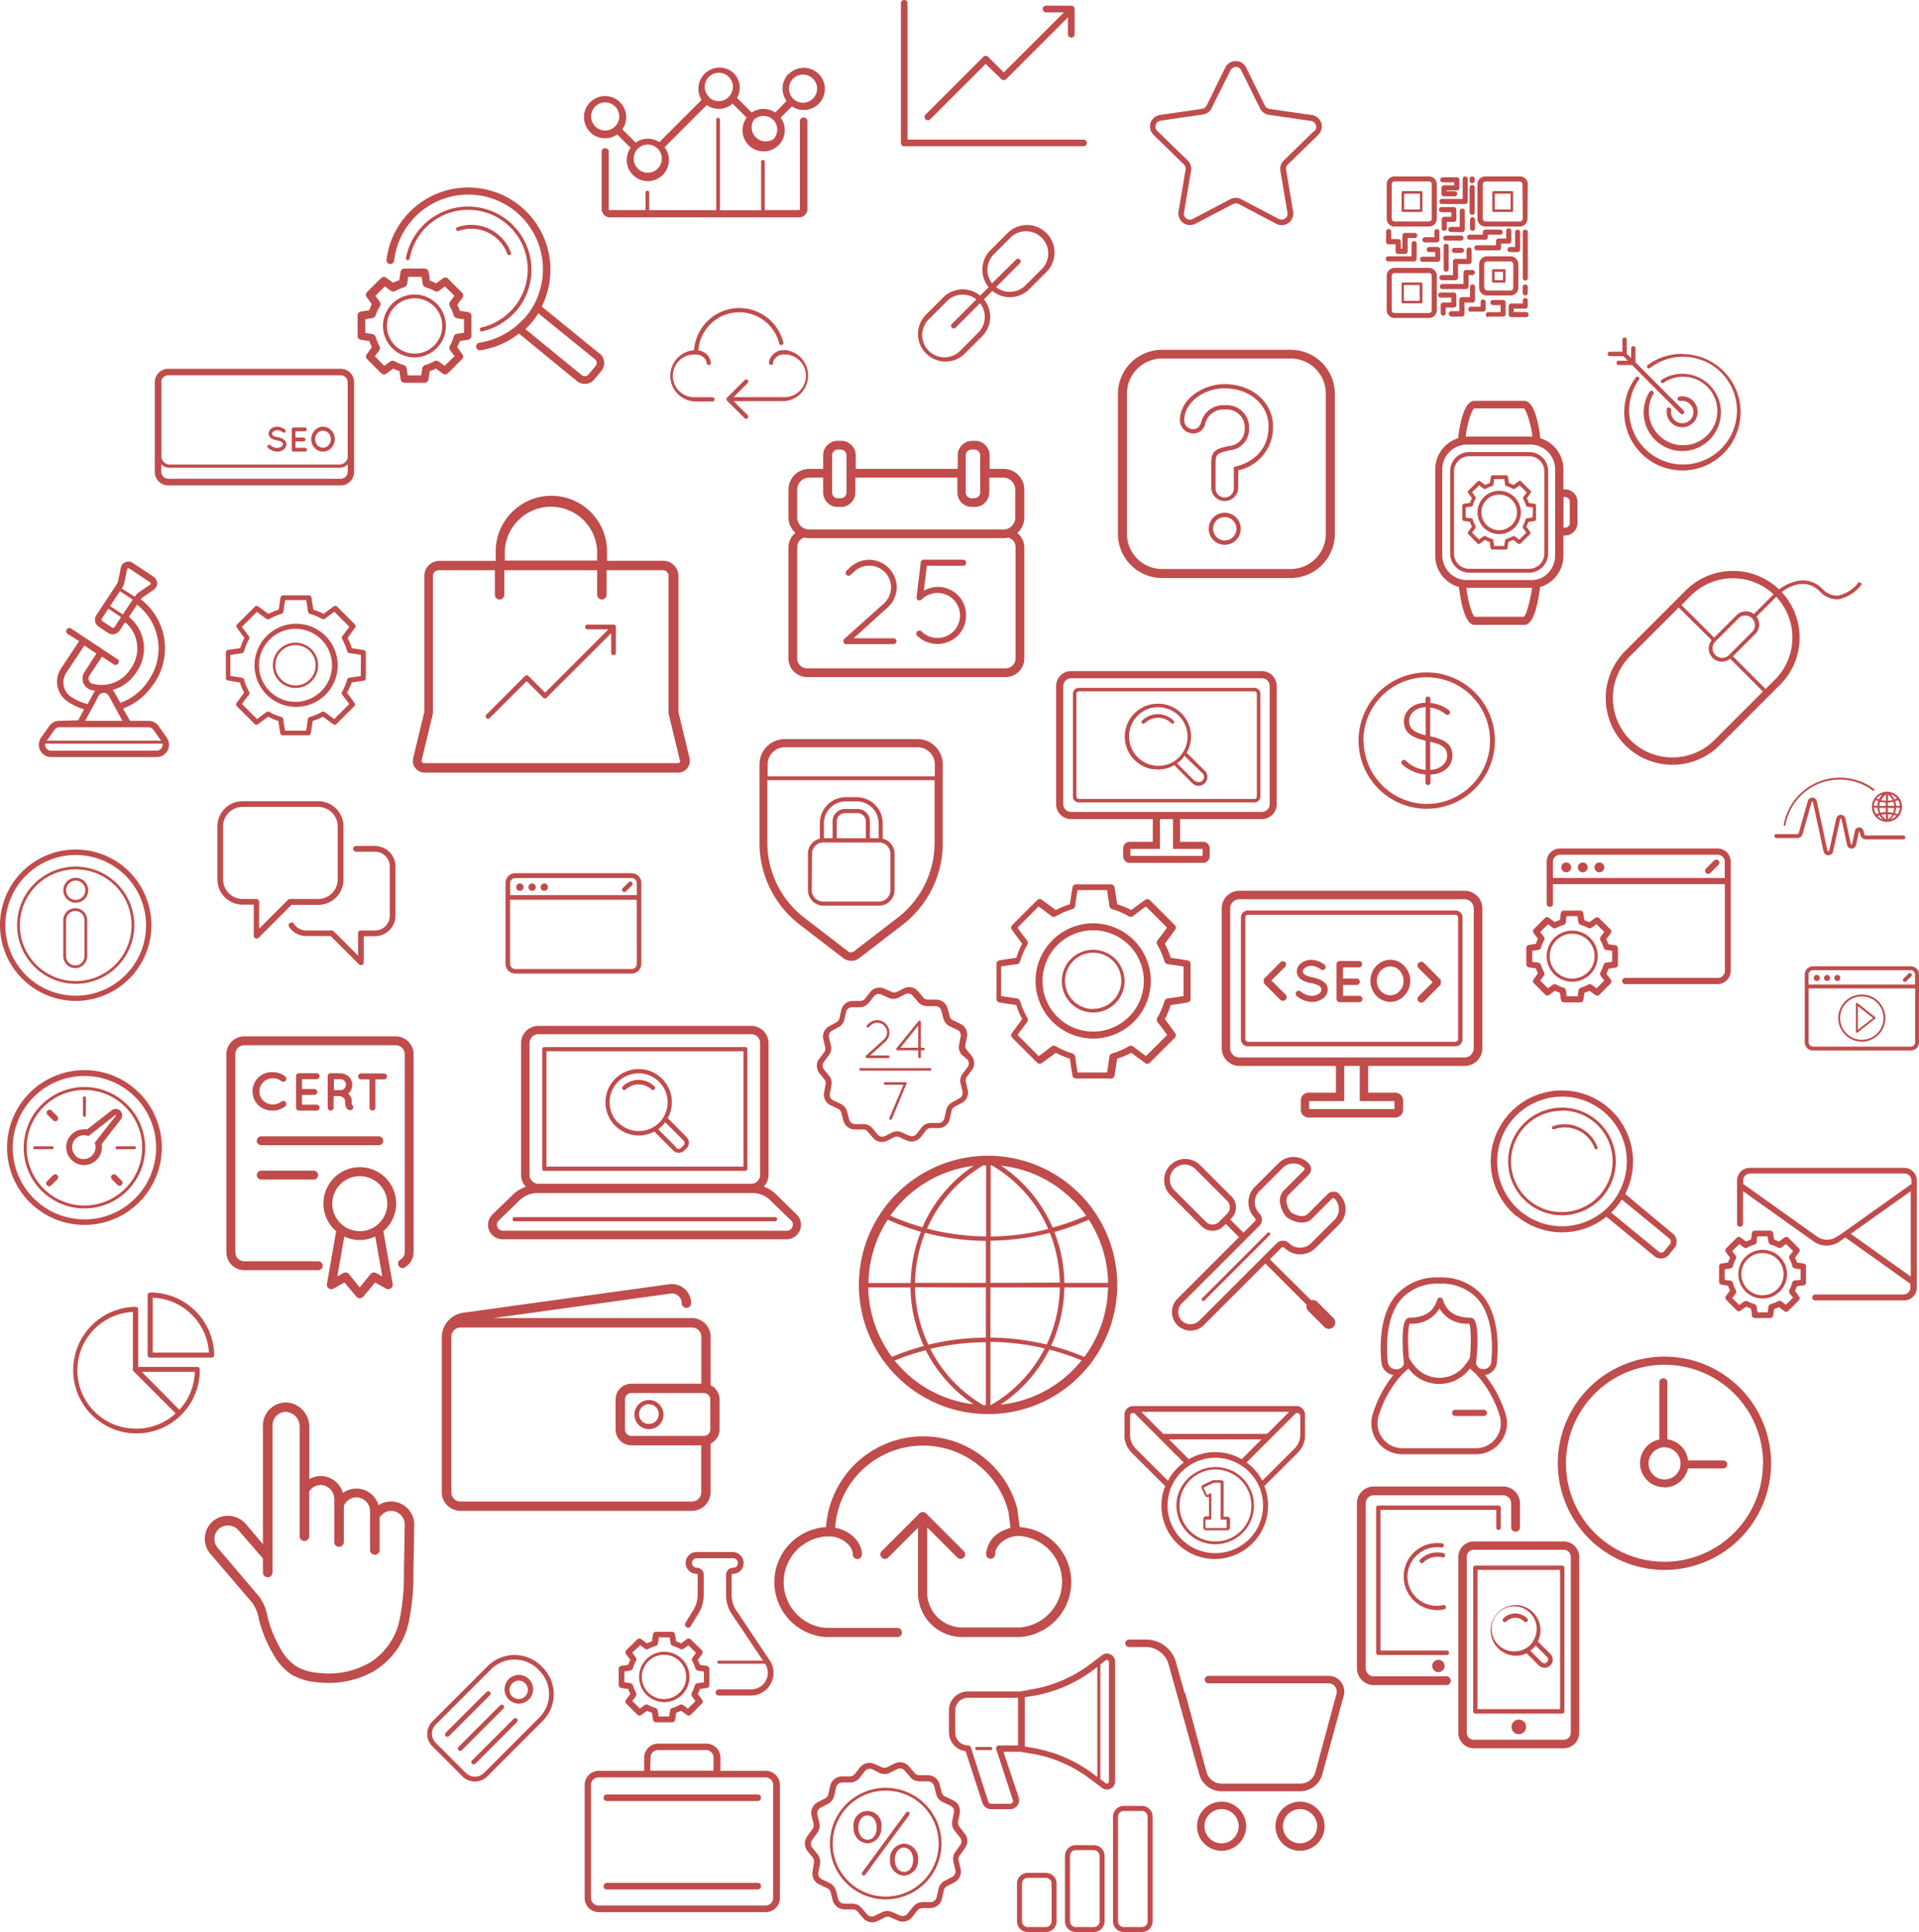 <svg xmlns="http://www.w3.org/2000/svg" viewBox="0 0 272.76 274.62">
    <defs>
        <style>.cls-2{mix-blend-mode:multiply}.cls-3{fill:#c04c4b}</style>
    </defs>
    <g style="isolation:isolate">
        <g id="Capa_2" data-name="Capa 2">
            <g id="Layer_1" data-name="Layer 1">
                <g class="cls-2">
                    <path class="cls-3"
                          d="M146.08 274.62h2.57a1.53 1.53 0 001.53-1.53v-5.35a1.53 1.53 0 00-1.53-1.53h-2.57a1.53 1.53 0 00-1.53 1.53v5.35a1.53 1.53 0 001.53 1.53zm-.82-6.88a.82.82 0 01.82-.82h2.57a.82.82 0 01.82.82v5.35a.82.82 0 01-.82.82h-2.57a.82.82 0 01-.82-.82zm7.64 6.88h2.57a1.53 1.53 0 001.53-1.53v-9.29a1.53 1.53 0 00-1.53-1.53h-2.57a1.53 1.53 0 00-1.53 1.53v9.29a1.53 1.53 0 001.53 1.53zm-.82-10.82a.82.82 0 01.82-.82h2.57a.82.82 0 01.82.82v9.29a.82.82 0 01-.82.82h-2.57a.82.82 0 01-.82-.82zm7.65 10.82h2.57a1.53 1.53 0 001.53-1.53v-14.87a1.53 1.53 0 00-1.53-1.53h-2.57a1.53 1.53 0 00-1.53 1.53v14.86a1.53 1.53 0 001.53 1.54zm-.82-16.39a.82.82 0 01.82-.82h2.57a.82.82 0 01.82.82v14.86a.82.82 0 01-.82.82h-2.57a.82.82 0 01-.82-.82z"/>
                </g>
                <g class="cls-2">
                    <path class="cls-3"
                          d="M98.67 57.06h2.6a.3.3 0 00.3-.3.31.31 0 00-.3-.3h-2.6a3 3 0 010-6.07h.27c.67 0 1.49.55 1.49 1.19a.3.3 0 10.61 0 2 2 0 00-1.78-1.77 5.84 5.84 0 0111.49-1 .29.29 0 00.06.12.3.3 0 00.53-.26 6.45 6.45 0 00-12.69 1.11 3.65 3.65 0 000 7.28zm12.83-7.28h-.3a2.05 2.05 0 00-1.91 1.79.31.31 0 00.3.3.3.3 0 00.3-.3.82.82 0 01.08-.35 1.53 1.53 0 01.78-.7 1.61 1.61 0 01.63-.14h.14a3 3 0 010 6.07h-7.25l1-1 1-1a.3.3 0 10-.43-.43l-2.5 2.5a.3.3 0 000 .43l2.5 2.5a.3.3 0 00.43-.43l-2-2h7.21a3.65 3.65 0 000-7.28z"/>
                </g>
                <g class="cls-2">
                    <path class="cls-3"
                          d="M165.18 82.16h18.27a6.28 6.28 0 006.28-6.28V56a6.28 6.28 0 00-6.28-6.28h-18.27A6.28 6.28 0 00158.9 56v19.88a6.28 6.28 0 006.28 6.28zm-5-26.2a5 5 0 015-5h18.27a5 5 0 015 5v19.92a5 5 0 01-5 5h-18.27a5 5 0 01-5-5z"/>
                    <path class="cls-3"
                          d="M174.08 72.88a2.28 2.28 0 102.28 2.28 2.28 2.28 0 00-2.28-2.28zm-1.66 2.28a1.66 1.66 0 111.66 1.66 1.66 1.66 0 01-1.65-1.66zm-2.84-13.55a1.74 1.74 0 001.74-1.39 2.61 2.61 0 012.82-2 2.53 2.53 0 012.78 2.61 2.4 2.4 0 01-2.2 2.56c-2.18.44-2.56.83-2.56 2.58v3.33a1.92 1.92 0 103.84 0v-2.45a6.22 6.22 0 004.94-6.25c0-3.44-3-6-6.88-6-3 0-6.22 2-6.35 5a1.93 1.93 0 00.53 1.43 1.9 1.9 0 001.34.58zm4.47-6.41c3.56 0 6.26 2.29 6.26 5.41s-2 5.14-4.94 5.76v2.93a1.3 1.3 0 11-2.59 0V66c0-1.32 0-1.56 2.06-2a3 3 0 002.7-3.17 3.15 3.15 0 00-3.41-3.23 3.23 3.23 0 00-3.4 2.4c-.26.76-.62 1-1.15 1a1.26 1.26 0 01-1.26-1.35c.12-2.65 3-4.46 5.73-4.46z"/>
                </g>
                <g class="cls-2">
                    <path class="cls-3"
                          d="M186.43 16.35l-6-.87a.85.85 0 01-.64-.47l-2.67-5.41a1.65 1.65 0 00-1.48-.92 1.64 1.64 0 00-1.48.92l-2.65 5.4a.85.85 0 01-.64.47l-6 .87a1.66 1.66 0 00-.92 2.82l4.32 4.21a.85.85 0 01.24.75l-1 5.94a1.65 1.65 0 002.4 1.74l5.36-2.8a.85.85 0 01.79 0l5.34 2.81a1.65 1.65 0 002.4-1.74l-1-5.94a.85.85 0 01.25-.75l4.32-4.21a1.65 1.65 0 00-.92-2.82zm.36 2.25l-4.32 4.21a1.66 1.66 0 00-.48 1.47l1 5.94a.85.85 0 01-1.24.9l-5.34-2.81a1.65 1.65 0 00-1.54 0l-5.34 2.81a.85.85 0 01-1.24-.9l1-5.94a1.66 1.66 0 00-.48-1.47l-4.32-4.21a.85.85 0 01.47-1.45l6-.87a1.65 1.65 0 001.25-.91L174.9 10a.85.85 0 011.53 0l2.67 5.41a1.65 1.65 0 001.25.91l6 .87a.85.85 0 01.47 1.45z"/>
                </g>
                <g class="cls-2">
                    <path class="cls-3"
                          d="M89.77 124.12H73.24a1.39 1.39 0 00-1.39 1.39V137a1.4 1.4 0 001.39 1.39h16.53a1.4 1.4 0 001.39-1.39v-11.49a1.39 1.39 0 00-1.39-1.39zm.74 12.88a.74.74 0 01-.74.74H73.24a.74.74 0 01-.74-.74v-9.11h18zm-18-11.45a.74.74 0 01.74-.74h16.52a.74.74 0 01.74.74v1.69h-18z"/>
                    <circle class="cls-3" cx="73.89" cy="126.1" r=".52"/>
                    <circle class="cls-3" cx="75.63" cy="126.1" r=".52"/>
                    <circle class="cls-3" cx="77.36" cy="126.1" r=".52"/>
                    <path class="cls-3" d="M89.4 125.36l-.84.84a.33.33 0 10.46.46l.84-.84a.33.33 0 00-.46-.46z"/>
                </g>
                <g class="cls-2">
                    <path class="cls-3"
                          d="M129 .47a.47.47 0 10-.95 0v19.85a.47.47 0 00.47.47H154a.47.47 0 100-.95h-25V.47z"/>
                    <path class="cls-3"
                          d="M142.67 10.3l-1-1-1.23-1.23a.49.49 0 00-.67 0l-.66.66-7.56 7.56a.47.47 0 10.67.67l2.32-2.32 5.32-5.32.24-.24.8.8 1.17 1.12.26.26a.45.45 0 00.22.11.48.48 0 00.45-.11l8.79-8.79v2.4a.47.47 0 00.95 0V1.28a.47.47 0 00-.47-.47h-3.59a.47.47 0 000 .95h2.54l-1.7 1.7z"/>
                </g>
                <g class="cls-2">
                    <path class="cls-3"
                          d="M215.61 172.87a10.1 10.1 0 0012.72.08l6.86 5.63a1.46 1.46 0 002-.2l.81-1a1.45 1.45 0 00-.2-2l-6.8-5.67a10.1 10.1 0 00-9-14.71 10.1 10.1 0 00-6.42 17.91zm6.42-17a9.2 9.2 0 018.25 13.27l-.21.41-.23.39a8.64 8.64 0 01-1.51 1.86l-.34.3-.36.29a9.21 9.21 0 11-5.6-16.51zm15.46 20.56a.55.55 0 01-.12.41l-.81 1a.56.56 0 01-.78.08l-6.78-5.57a9.61 9.61 0 001.52-1.85l6.75 5.54a.55.55 0 01.21.37z"/>
                    <path class="cls-3"
                          d="M217.16 171a7.63 7.63 0 009.21.37l.38-.27.34-.3a6.94 6.94 0 001.52-1.85c.08-.13.15-.26.22-.4s.13-.28.2-.42a7.65 7.65 0 10-11.87 2.87zm4.84-13.15a7.21 7.21 0 016.65 10 7.99 7.99 0 01-.42.82 6.63 6.63 0 01-1.52 1.85c-.11.1-.23.2-.35.3s-.26.18-.39.26a7.2 7.2 0 11-4-13.19z"/>
                    <path class="cls-3"
                          d="M220.87 160.52l.23-.07a4.49 4.49 0 015.46 2.55c0 .07.06.14.09.22a.22.22 0 00.21.15h.08a.22.22 0 00.13-.29 5 5 0 00-6.35-3 .22.22 0 10.15.42z"/>
                </g>
                <g class="cls-2">
                    <path class="cls-3"
                          d="M140.46 201a18.29 18.29 0 0014.54-7.17.26.26 0 00.17-.23 18.36 18.36 0 10-14.71 7.4zm-2.09-35.28a20.21 20.21 0 00-7.26 8.72 35 35 0 01-4.57-1.64 17 17 0 0111.83-7.08zm14.16 4.87a17.08 17.08 0 011.86 2.21 35 35 0 01-4.77 1.69 20.21 20.21 0 00-7.33-8.8 16.93 16.93 0 0110.23 4.93zm-10.23 29a20.19 20.19 0 006.85-7.76 34.79 34.79 0 014.59 1.53 17.15 17.15 0 01-1.2 1.34 16.93 16.93 0 01-10.25 4.95zM140.78 183h9.86a19.88 19.88 0 01-1.87 8.12 35.58 35.58 0 00-8-1zm0-.65v-6a35.42 35.42 0 008.44-1.11 19.91 19.91 0 011.41 7.07zm-.65 0h-10.07a19.91 19.91 0 011.43-7.12 35.42 35.42 0 008.64 1.15zm0 .65v7.13a35.58 35.58 0 00-8.18 1 19.88 19.88 0 01-1.89-8.16zm0 7.78v8.95h-.37a19.53 19.53 0 01-7.53-8 34.94 34.94 0 017.9-.94zm.65 8.95v-9a34.93 34.93 0 017.71.94 19.53 19.53 0 01-7.57 8zm8.63-8.46a20.54 20.54 0 001.87-8.27h6.21a17 17 0 01-3.36 9.87 35.41 35.41 0 00-4.72-1.59zm8.09-8.92h-6.21a20.56 20.56 0 00-1.43-7.23 35.64 35.64 0 004.9-1.75 17 17 0 012.74 8.99zm-8.5-7.66a34.77 34.77 0 01-8.19 1.07v-10.13h.14a19.54 19.54 0 018.05 9.06zm-8.84-9.05v10.11a34.77 34.77 0 01-8.39-1.11 19.54 19.54 0 018-9zm-9.27 9.44a20.56 20.56 0 00-1.45 7.28h-6a17 17 0 012.74-9 35.67 35.67 0 004.68 1.72zm-7.48 7.92h6a20.53 20.53 0 001.9 8.32 35.42 35.42 0 00-4.53 1.55 17 17 0 01-3.37-9.87zm8.17 8.91a20.19 20.19 0 006.78 7.69 16.93 16.93 0 01-10-4.87 17.16 17.16 0 01-1.2-1.34 34.8 34.8 0 014.42-1.47z"/>
                </g>
                <g class="cls-2">
                    <path class="cls-3"
                          d="M34.49 128.59h1.58V133a.41.41 0 00.69.29l4.67-4.67h3.8a3.59 3.59 0 003.59-3.62v-7.53a3.59 3.59 0 00-3.59-3.59H34.49a3.59 3.59 0 00-3.59 3.59V125a3.59 3.59 0 003.59 3.59zm-2.78-11.12a2.78 2.78 0 012.78-2.78h10.74a2.78 2.78 0 012.77 2.78V125a2.78 2.78 0 01-2.78 2.78h-4a.41.41 0 00-.29.12l-4.1 4.1v-3.81a.41.41 0 00-.41-.41h-2a2.78 2.78 0 01-2.71-2.78z"/>
                    <path class="cls-3"
                          d="M50.53 121.06h2.77a2.1 2.1 0 012.1 2.1v7a2.1 2.1 0 01-2.1 2.1h-2a.41.41 0 00-.41.41v3.16l-3.45-3.45a.41.41 0 00-.29-.12h-3.62a2.09 2.09 0 01-1.78-1 .41.41 0 00-.69.43 2.9 2.9 0 002.47 1.36H47l4 4a.4.4 0 00.29.12.4.4 0 00.16 0 .41.41 0 00.25-.37v-3.73h1.6a2.92 2.92 0 002.91-2.91v-7a2.92 2.92 0 00-2.91-2.91h-2.77a.41.41 0 000 .81z"/>
                </g>
                <g class="cls-2">
                    <path class="cls-3"
                          d="M202.79 95.58a9.69 9.69 0 109.69 9.69 9.7 9.7 0 00-9.69-9.69zm-9 9.69a9 9 0 119 9 9 9 0 01-8.96-9z"/>
                    <path class="cls-3"
                          d="M203.28 104.66v-4.08a4.16 4.16 0 012.19.95.36.36 0 00.26.1.37.37 0 00.38-.36.41.41 0 00-.2-.34 4.76 4.76 0 00-2.6-1v-.58a.35.35 0 00-.7 0v.55c-1.78 0-3.06 1.17-3.06 2.64s.9 2.26 3.09 2.74v4.16a4.71 4.71 0 01-2.84-1.33.37.37 0 00-.26-.1.37.37 0 00-.2.67 5.48 5.48 0 003.28 1.41v1.15a.35.35 0 00.7 0v-1.14c1.82-.06 3.12-1.15 3.12-2.7s-.95-2.27-3.16-2.74zm-.64-.15c-1.88-.45-2.35-1.07-2.35-2.06s.93-1.9 2.35-1.93zm.64 4.92v-4c1.9.42 2.41 1 2.41 2s-.96 1.97-2.41 2z"/>
                </g>
                <g class="cls-2">
                    <path class="cls-3"
                          d="M10.76 128.31A1.77 1.77 0 109 126.54a1.77 1.77 0 001.76 1.77zm0-3.14a1.37 1.37 0 11-1.37 1.37 1.38 1.38 0 011.37-1.37zm-.06 12.44a1.7 1.7 0 001.7-1.7v-5.11a1.7 1.7 0 10-3.41 0v5.11a1.71 1.71 0 001.71 1.7zm-1.31-6.81a1.31 1.31 0 112.62 0v5.11a1.31 1.31 0 01-2.62 0z"/>
                    <path class="cls-3"
                          d="M10.76 142.27A10.76 10.76 0 100 131.51a10.78 10.78 0 0010.76 10.76zm0-20.74a10 10 0 11-10 10 10 10 0 0110-10z"/>
                    <path class="cls-3"
                          d="M10.76 139.84a8.33 8.33 0 10-8.33-8.33 8.34 8.34 0 008.33 8.33zm0-16.27a7.94 7.94 0 11-7.94 7.94 7.95 7.95 0 017.94-7.94z"/>
                </g>
                <g class="cls-2">
                    <path class="cls-3"
                          d="M169.22 142v-5a.5.5 0 00-.41-.49c-.77-.13-1.58-.25-2.41-.37a11.43 11.43 0 00-.83-2c.54-.71 1-1.37 1.47-2a.5.5 0 00-.05-.64l-3.56-3.56a.5.5 0 00-.64-.05c-.63.45-1.29.93-2 1.47a11.45 11.45 0 00-2-.83c-.11-.83-.24-1.65-.37-2.41a.5.5 0 00-.49-.41h-5a.5.5 0 00-.49.41c-.13.78-.25 1.59-.37 2.41a11.47 11.47 0 00-2 .83c-.71-.54-1.36-1-2-1.47a.5.5 0 00-.64.05l-3.56 3.56a.5.5 0 00-.05.64c.45.63.93 1.28 1.47 2a11.47 11.47 0 00-.83 2c-.83.11-1.64.24-2.41.37a.5.5 0 00-.41.49v5a.5.5 0 00.41.49c.77.13 1.58.25 2.41.37a11.47 11.47 0 00.83 2c-.54.71-1 1.37-1.47 2a.5.5 0 00.05.64l3.56 3.56a.5.5 0 00.64.05c.63-.45 1.29-.93 2-1.47a11.47 11.47 0 002 .84c.11.83.24 1.64.37 2.41a.5.5 0 00.49.41h5a.5.5 0 00.49-.41c.13-.77.25-1.58.37-2.41a11.48 11.48 0 002-.84c.71.54 1.36 1 2 1.47a.5.5 0 00.64-.05l3.56-3.56a.5.5 0 00.05-.64c-.45-.63-.93-1.28-1.47-2a11.47 11.47 0 00.83-2c.83-.11 1.64-.24 2.41-.37a.5.5 0 00.41-.49zm-1-.42c-.72.12-1.47.23-2.24.33a.57.57 0 00-.47.41 10.48 10.48 0 01-1 2.32.56.56 0 000 .62c.5.66 1 1.27 1.38 1.85l-3 3c-.58-.42-1.19-.87-1.85-1.38a.56.56 0 00-.62 0 10.51 10.51 0 01-2.32 1 .56.56 0 00-.41.47c-.1.77-.21 1.52-.33 2.24h-4.2c-.12-.73-.23-1.48-.33-2.24a.56.56 0 00-.41-.47 10.51 10.51 0 01-2.32-1 .57.57 0 00-.62 0c-.66.5-1.26 1-1.85 1.38l-3-3c.42-.58.87-1.19 1.37-1.85a.56.56 0 000-.62 10.5 10.5 0 01-1-2.32.56.56 0 00-.47-.41c-.77-.1-1.52-.21-2.24-.33v-4.2c.72-.12 1.47-.23 2.24-.33a.56.56 0 00.47-.41 10.5 10.5 0 011-2.32.56.56 0 000-.62c-.5-.66-1-1.27-1.38-1.85l3-3c.59.42 1.19.87 1.85 1.38a.56.56 0 00.62 0 10.47 10.47 0 012.33-1 .57.57 0 00.4-.47c.1-.77.21-1.52.33-2.24h4.2c.12.72.23 1.47.33 2.24a.57.57 0 00.41.47 10.45 10.45 0 012.32 1 .56.56 0 00.62 0c.66-.5 1.27-1 1.85-1.38l3 3c-.42.58-.87 1.19-1.37 1.84a.56.56 0 000 .63 10.47 10.47 0 011 2.33.56.56 0 00.47.4c.77.1 1.52.21 2.24.33z"/>
                    <path class="cls-3"
                          d="M155.38 131.24a8.19 8.19 0 108.19 8.19 8.2 8.2 0 00-8.19-8.19zm0 15.39a7.2 7.2 0 117.2-7.2 7.2 7.2 0 01-7.2 7.2z"/>
                    <path class="cls-3"
                          d="M155.38 135a4.46 4.46 0 104.46 4.46 4.46 4.46 0 00-4.46-4.46zm0 8.42a4 4 0 114-4 4 4 0 01-4 3.97z"/>
                </g>
                <g class="cls-2">
                    <path class="cls-3"
                          d="M52 96.39v-3.64a.36.36 0 00-.3-.35l-1.7-.27a8.25 8.25 0 00-.6-1.46c.39-.51.74-1 1.06-1.44a.36.36 0 000-.46l-2.57-2.57a.36.36 0 00-.46 0c-.46.32-.93.67-1.44 1.06a8.27 8.27 0 00-1.46-.6c-.08-.6-.17-1.19-.27-1.74a.36.36 0 00-.35-.3h-3.68a.36.36 0 00-.35.3c-.09.56-.18 1.14-.27 1.74a8.26 8.26 0 00-1.46.6c-.51-.39-1-.74-1.44-1.06a.36.36 0 00-.46 0l-2.57 2.57a.36.36 0 000 .46c.32.45.67.93 1.06 1.44a8.27 8.27 0 00-.6 1.46l-1.74.26a.36.36 0 00-.3.35v3.64a.36.36 0 00.3.35l1.7.27a8.27 8.27 0 00.6 1.46c-.39.52-.74 1-1.06 1.44a.36.36 0 000 .46l2.57 2.57a.36.36 0 00.46 0 57 57 0 001.44-1.06 8.28 8.28 0 001.46.6c.08.6.17 1.18.27 1.74a.36.36 0 00.35.3h3.64a.36.36 0 00.35-.3c.09-.56.18-1.14.27-1.74a8.29 8.29 0 001.46-.6c.51.39 1 .74 1.44 1.06a.36.36 0 00.46 0l2.57-2.57a.36.36 0 000-.46c-.32-.45-.67-.92-1.06-1.44A8.27 8.27 0 0050 97l1.74-.26a.36.36 0 00.26-.35zm-.72-.3l-1.61.24a.41.41 0 00-.34.29 7.56 7.56 0 01-.69 1.67.4.4 0 000 .45c.36.48.69.92 1 1.33l-2.14 2.14-1.33-1a.4.4 0 00-.45 0 7.58 7.58 0 01-1.67.69.41.41 0 00-.3.34c-.07.55-.15 1.1-.24 1.62h-3c-.08-.52-.17-1.07-.24-1.62a.41.41 0 00-.29-.34 7.57 7.57 0 01-1.67-.69.41.41 0 00-.45 0l-1.33 1-2.14-2.14c.3-.42.63-.86 1-1.33a.41.41 0 000-.45 7.58 7.58 0 01-.69-1.67.4.4 0 00-.34-.29l-1.62-.24v-3l1.61-.24a.41.41 0 00.34-.29 7.57 7.57 0 01.69-1.67.4.4 0 000-.45c-.36-.48-.69-.92-1-1.33l2.14-2.14 1.34 1a.41.41 0 00.45 0 7.55 7.55 0 011.69-.71.41.41 0 00.29-.34c.07-.55.15-1.1.24-1.62h3c.08.52.16 1.06.24 1.62a.41.41 0 00.29.34 7.54 7.54 0 011.67.69.41.41 0 00.45 0l1.33-1 2.14 2.14c-.3.42-.63.86-1 1.33a.41.41 0 000 .45 7.55 7.55 0 01.69 1.68.41.41 0 00.34.29l1.62.24z"/>
                    <path class="cls-3"
                          d="M42 88.66a5.91 5.91 0 106 5.91 5.91 5.91 0 00-6-5.91zm0 11.1a5.19 5.19 0 115.19-5.19A5.2 5.2 0 0142 99.76z"/>
                    <path class="cls-3"
                          d="M42 91.35a3.22 3.22 0 103.22 3.22A3.22 3.22 0 0042 91.35zm0 6.07a2.86 2.86 0 112.86-2.86A2.86 2.86 0 0142 97.43z"/>
                </g>
                <g class="cls-2">
                    <path class="cls-3"
                          d="M146.88 249.3a19 19 0 017.93 3.46l1.83 1.37a1.16 1.16 0 001.86-.93v-17a1.16 1.16 0 00-1.86-.93l-1.75 1.32a19 19 0 01-7.89 3.47l-1.94.36h-7.5a2.69 2.69 0 00-2.68 2.68v3.15a2.69 2.69 0 002.36 2.66l2.4 7.36a1.29 1.29 0 001.23.89h2.69a1.29 1.29 0 001.23-1.69l-2.16-6.47H145zm10.28-13.3a.29.29 0 01.46.23v17a.29.29 0 01-.46.23l-.76-.57v-16.3zm-10 5a19.86 19.86 0 008.26-3.64l.55-.42v15.64l-.63-.47a19.86 19.86 0 00-8.29-3.62l-1.39-.25v-7zm-5.53 7.72l2.33 7.12a.42.42 0 01-.4.55h-2.69a.42.42 0 01-.4-.29l-2.47-7.71a.44.44 0 00-.41-.3 1.81 1.81 0 01-1.81-1.81v-3.15a1.81 1.81 0 011.81-1.81h7.11v6.78H142a.44.44 0 00-.41.57z"/>
                    <path class="cls-3" d="M140.83 248.31h-2a.22.22 0 100 .44h2a.22.22 0 100-.44z"/>
                </g>
                <g class="cls-2">
                    <path class="cls-3"
                          d="M170.14 259.58a3.49 3.49 0 103.49-3.49 3.49 3.49 0 00-3.49 3.49zm5.92 0a2.43 2.43 0 11-2.43-2.43 2.43 2.43 0 012.43 2.43zm8.72-3.49a3.49 3.49 0 103.49 3.49 3.49 3.49 0 00-3.49-3.49zm0 5.92a2.43 2.43 0 112.43-2.43 2.43 2.43 0 01-2.43 2.42zm-18.66-25.36l4.33 15.52a3.28 3.28 0 003.17 2.44h11.16a3.28 3.28 0 003.18-2.45L191 241a2.23 2.23 0 00-2.15-2.79h-17.09a.53.53 0 100 1.06h17.08a1.17 1.17 0 011.13 1.45l-3 11.14a2.22 2.22 0 01-2.15 1.66h-11.19a2.22 2.22 0 01-2.15-1.67l-3-11.12a.52.52 0 00-.15-.23l-1.16-4.15a4.4 4.4 0 00-4.26-3.3h-2.43a.53.53 0 100 1.06h2.43a3.35 3.35 0 013.21 2.54z"/>
                </g>
                <g class="cls-2">
                    <path class="cls-3"
                          d="M137.44 147.36a1.66 1.66 0 00-.93-1.83l-1.05-.5a.87.87 0 01-.47-.57l-.3-1.13a1.66 1.66 0 00-1.61-1.24h-1.18a.86.86 0 01-.67-.31l-.75-.89a1.66 1.66 0 00-2-.41l-1 .51a.87.87 0 01-.74 0l-1.06-.47a1.67 1.67 0 00-2 .5l-.72.92a.87.87 0 01-.66.34h-1.16a1.66 1.66 0 00-1.57 1.31l-.25 1.14a.87.87 0 01-.45.59l-1 .54a1.66 1.66 0 00-.85 1.86l.27 1.13a.87.87 0 01-.15.73l-.7.93a1.66 1.66 0 000 2l.73.9a.87.87 0 01.18.72l-.22 1.14a1.66 1.66 0 00.93 1.83l1.05.5a.87.87 0 01.47.57l.3 1.13a1.66 1.66 0 001.61 1.24h1.18a.84.84 0 01.67.31l.75.89a1.66 1.66 0 002 .41l1-.51a.87.87 0 01.74 0l1.06.47a1.66 1.66 0 002-.5l.72-.92a.87.87 0 01.66-.34h1.16a1.66 1.66 0 001.57-1.31l.25-1.14a.87.87 0 01.45-.59l1-.54a1.66 1.66 0 00.85-1.86l-.27-1.13a.87.87 0 01.15-.73l.7-.93a1.66 1.66 0 000-2l-.73-.9a.87.87 0 01-.18-.72zm.08 3.26a.87.87 0 010 1.07l-.7.93a1.66 1.66 0 00-.29 1.38l.27 1.13a.87.87 0 01-.45 1l-1 .54a1.66 1.66 0 00-.86 1.12l-.25 1.14a.87.87 0 01-.83.69h-1.16a1.66 1.66 0 00-1.26.64l-.72.92a.87.87 0 01-1 .26l-1.06-.47a1.66 1.66 0 00-1.41 0l-1 .51a.87.87 0 01-1.05-.22l-.75-.89a1.66 1.66 0 00-1.27-.59h-1.18a.89.89 0 01-.85-.65l-.3-1.13a1.66 1.66 0 00-.9-1.09l-1.05-.5a.87.87 0 01-.49-1l.22-1.14a1.66 1.66 0 00-.34-1.37l-.73-.9a.87.87 0 010-1.07l.7-.93a1.66 1.66 0 00.29-1.38l-.27-1.13a.87.87 0 01.45-1l1-.54a1.66 1.66 0 00.72-.95l.25-1.14a.87.87 0 01.83-.69h1.16a1.66 1.66 0 001.26-.64l.72-.92a.87.87 0 011-.26l1.06.47a1.66 1.66 0 001.41 0l1-.51a.87.87 0 011.05.22l.75.89a1.66 1.66 0 001.27.59h1.19a.87.87 0 01.85.65l.3 1.13a1.66 1.66 0 00.9 1.09l1.05.5a.87.87 0 01.49 1l-.22 1.14a1.66 1.66 0 00.34 1.37z"/>
                    <path class="cls-3"
                          d="M123.24 150.4h3a.19.19 0 000-.38h-2.55l2.15-1.95a1.77 1.77 0 00.58-1.31 1.77 1.77 0 00-1.72-1.76 1.8 1.8 0 00-1.19.45l-.26.25a.19.19 0 10.25.27l.26-.24a1.4 1.4 0 01.94-.35 1.39 1.39 0 011.38 1.38 1.4 1.4 0 01-.46 1l-2.52 2.27a.2.2 0 000 .28.18.18 0 00.14.09zm4.33-1.1h2.94v.92a.19.19 0 00.38 0v-.92h.36a.18.18 0 100-.37h-.36v-3.72a.25.25 0 00-.06-.09.18.18 0 00-.26 0l-3.14 3.88a.18.18 0 000 .26.16.16 0 00.14.04zm2.94-3.52v3.15H128zm-1.73 8.04a.2.2 0 00-.12 0h-2.85a.18.18 0 000 .37h2.6l-2 4.72a.2.2 0 00.11.25h.08a.19.19 0 00.17-.12l2.08-5a.15.15 0 000-.1.18.18 0 000-.06.21.21 0 00-.07-.06zm3.42-2h-9.88a.18.18 0 000 .36h9.88a.18.18 0 000-.36z"/>
                </g>
                <g class="cls-2">
                    <path class="cls-3"
                          d="M65.46 214.75h32.9a2.66 2.66 0 002.64-2.65v-6.91a2.24 2.24 0 001.28-2v-4.29a2.24 2.24 0 00-1.28-2V190a2.66 2.66 0 00-2.65-2.65h-28.2l25.17-3.48a1.38 1.38 0 011.57 1.37.71.71 0 00.67.67.67.67 0 00.67-.67 2.73 2.73 0 00-3.1-2.7l-29.28 4.05a3.55 3.55 0 00-3 2.86 2.64 2.64 0 00-.06.55v22.1a2.66 2.66 0 002.67 2.65zM99.68 190v6.68h-9.94a2.25 2.25 0 00-2.24 2.24v4.28a2.25 2.25 0 002.24 2.24h9.93v6.68a1.31 1.31 0 01-1.31 1.31h-32.9a1.31 1.31 0 01-1.31-1.31V190a1.32 1.32 0 011.31-1.31h32.9a1.31 1.31 0 011.32 1.31zm1.28 13.2a.89.89 0 01-.6.84.88.88 0 01-.3.06H89.74a.9.9 0 01-.9-.9v-4.3a.9.9 0 01.9-.9h10.31a.88.88 0 01.3.06.89.89 0 01.6.84z"/>
                    <path class="cls-3"
                          d="M92.23 199a2.07 2.07 0 102.08 2 2.08 2.08 0 00-2.08-2zm-1.4 2a1.4 1.4 0 111.4 1.4 1.4 1.4 0 01-1.4-1.4z"/>
                </g>
                <g class="cls-2">
                    <path class="cls-3"
                          d="M113.62 131.39l6.24 4.8a1.87 1.87 0 002.27 0l6.24-4.8a14.64 14.64 0 005.63-11.53v-11.22a3.6 3.6 0 00-3.59-3.59h-18.87a3.6 3.6 0 00-3.59 3.59v11.21a14.64 14.64 0 005.67 11.54zm-2.09-25.17h18.92a2.43 2.43 0 012.42 2.42v1.71h-23.76v-1.71a2.43 2.43 0 012.43-2.42zm9 29l-6.24-4.8a13.46 13.46 0 01-5.22-10.61v-8.92h23.77v8.92a13.46 13.46 0 01-5.22 10.61l-6.24 4.8a.7.7 0 01-.81.04z"/>
                    <path class="cls-3"
                          d="M127.15 126.53v-5.18a2.2 2.2 0 00-1.69-2.14V117a3.7 3.7 0 00-3.69-3.69h-1.55a3.7 3.7 0 00-3.69 3.69v2.2a2.2 2.2 0 00-1.69 2.14v5.18a2.21 2.21 0 002.21 2.21h7.9a2.21 2.21 0 002.2-2.2zm-11.73-5.18a1.62 1.62 0 011.11-1.53l.29-.07h8.34l.29.07a1.62 1.62 0 011.11 1.53v5.18a1.62 1.62 0 01-1.62 1.62H117a1.62 1.62 0 01-1.62-1.62zm4.8-7.44h1.55a3.11 3.11 0 013.11 3.11v2.13h-1.23v-2.4a1.76 1.76 0 00-1.76-1.76h-1.79a1.76 1.76 0 00-1.76 1.76v2.4h-1.23V117a3.11 3.11 0 013.11-3.09zm2.85 5.24h-4.14v-2.4a1.18 1.18 0 011.17-1.17h1.79a1.17 1.17 0 011.17 1.17z"/>
                </g>
                <g class="cls-2">
                    <path class="cls-3"
                          d="M136.37 259.66a.9.9 0 01-.18-.74l.23-1.17a1.71 1.71 0 00-1-1.88l-1.08-.51a.89.89 0 01-.49-.59l-.3-1.16a1.71 1.71 0 00-1.66-1.28h-1.21a.85.85 0 01-.68-.33l-.78-.91a1.71 1.71 0 00-2.06-.43l-1.07.53a.89.89 0 01-.76 0l-1.09-.48a1.71 1.71 0 00-2 .51l-.74.94a.9.9 0 01-.68.34h-1.2a1.71 1.71 0 00-1.62 1.35l-.26 1.17a.9.9 0 01-.46.6l-1.06.55a1.71 1.71 0 00-.87 1.91l.28 1.16a.9.9 0 01-.15.75l-.72 1a1.71 1.71 0 000 2.1l.75.93a.89.89 0 01.18.74l-.19 1.24a1.71 1.71 0 001 1.88l1.08.51a.89.89 0 01.49.59l.3 1.16a1.72 1.72 0 001.63 1.26h1.2a.88.88 0 01.69.32l.78.91a1.71 1.71 0 002.06.43l1.07-.53a.9.9 0 01.76 0l1.09.48a1.71 1.71 0 002-.51l.74-.94a.9.9 0 01.68-.34h1.2a1.71 1.71 0 001.62-1.35l.26-1.17a.9.9 0 01.46-.6l1.06-.55a1.71 1.71 0 00.87-1.91l-.28-1.16a.9.9 0 01.15-.75l.72-1a1.71 1.71 0 000-2.1zm.15 2.55l-.72 1a1.71 1.71 0 00-.29 1.42l.28 1.16a.9.9 0 01-.46 1l-1.06.55a1.71 1.71 0 00-.88 1.15l-.26 1.17a.9.9 0 01-.85.71h-1.2a1.71 1.71 0 00-1.29.66l-.79.97a.9.9 0 01-1.07.27l-1.09-.48a1.71 1.71 0 00-1.45 0l-1.07.53a.9.9 0 01-1.08-.22l-.78-.91a1.71 1.71 0 00-1.3-.6H120a.9.9 0 01-.87-.67l-.3-1.16a1.71 1.71 0 00-.93-1.12l-1.08-.51a.9.9 0 01-.5-1l.23-1.17a1.71 1.71 0 00-.35-1.41l-.75-.93a.9.9 0 010-1.1l.72-1a1.71 1.71 0 00.29-1.42l-.28-1.16a.9.9 0 01.46-1l1.06-.55a1.71 1.71 0 00.88-1.15l.26-1.17a.9.9 0 01.85-.71h1.2a1.71 1.71 0 001.29-.66l.74-.94a.9.9 0 011.07-.27l1.01.51a1.71 1.71 0 001.45 0l1.07-.53a.9.9 0 011.08.22l.78.91a1.74 1.74 0 001.32.6h1.2a.9.9 0 01.87.67l.3 1.16a1.71 1.71 0 00.93 1.12l1.08.51a.9.9 0 01.5 1l-.23 1.17a1.71 1.71 0 00.35 1.41l.75.93a.9.9 0 01.06 1.04z"/>
                    <path class="cls-3"
                          d="M128.5 262.05a2.13 2.13 0 00-2 2.29 2.1 2.1 0 002 2.26 2.13 2.13 0 002-2.29 2.11 2.11 0 00-2-2.26zm1.29 2.31c0 1-.54 1.71-1.29 1.71s-1.32-.73-1.32-1.74c0-.93.54-1.71 1.29-1.71s1.32.74 1.32 1.74zm-.5-6.57a.27.27 0 00-.28-.27.29.29 0 00-.24.14l-6.22 8.47a.26.26 0 00-.05.17.27.27 0 00.28.27.29.29 0 00.24-.14l6.23-8.47a.26.26 0 00.04-.17zm-4.02 1.97a2 2 0 10-3.94 0 2.1 2.1 0 002 2.26 2.13 2.13 0 001.94-2.26zm-3.27 0c0-.93.54-1.71 1.29-1.71s1.32.74 1.32 1.74-.54 1.71-1.29 1.71-1.32-.73-1.32-1.74z"/>
                    <path class="cls-3"
                          d="M125.89 254.12a7.93 7.93 0 107.93 7.93 7.94 7.94 0 00-7.93-7.93zm0 15.46a7.53 7.53 0 117.53-7.53 7.54 7.54 0 01-7.53 7.53z"/>
                </g>
                <g class="cls-2">
                    <path class="cls-3"
                          d="M203.11 25.08h-4.9a1.11 1.11 0 00-1.11 1.11v4.9a1.11 1.11 0 001.11 1.11h4.9a1.11 1.11 0 001.11-1.11v-4.9a1.11 1.11 0 00-1.11-1.11zm.39 6a.39.39 0 01-.39.39h-4.9a.39.39 0 01-.39-.39v-4.9a.39.39 0 01.39-.39h4.9a.39.39 0 01.39.39z"/>
                    <path class="cls-3"
                          d="M202 27.17h-2.6a.18.18 0 00-.18.18v2.6a.18.18 0 00.18.18h2.6a.18.18 0 00.18-.18v-2.6a.18.18 0 00-.18-.18zm-.18 2.6h-2.24v-2.24h2.24zm15.34-3.58a1.11 1.11 0 00-1.16-1.11h-4.9a1.11 1.11 0 00-1.1 1.11v4.9a1.11 1.11 0 001.11 1.11H216a1.11 1.11 0 001.11-1.11zm-.72 4.9a.39.39 0 01-.39.39h-4.9a.39.39 0 01-.39-.39v-4.9a.39.39 0 01.39-.39H216a.39.39 0 01.39.39z"/>
                    <path class="cls-3"
                          d="M214.89 27.17h-2.6a.18.18 0 00-.18.18v2.6a.18.18 0 00.18.18h2.6a.18.18 0 00.18-.18v-2.6a.18.18 0 00-.18-.18zm-.18 2.6h-2.24v-2.24h2.24zm-16.5 15.43h4.9a1.11 1.11 0 001.11-1.11v-4.9a1.11 1.11 0 00-1.11-1.11h-4.9a1.11 1.11 0 00-1.11 1.11v4.9a1.11 1.11 0 001.11 1.11zm-.39-6a.39.39 0 01.39-.39h4.9a.39.39 0 01.39.39v4.9a.39.39 0 01-.39.39h-4.9a.39.39 0 01-.39-.39z"/>
                    <path class="cls-3"
                          d="M199.36 43.12H202a.18.18 0 00.18-.18v-2.6a.18.18 0 00-.18-.18h-2.6a.18.18 0 00-.18.18v2.6a.18.18 0 00.14.18zm.18-2.6h2.24v2.24h-2.24zm16.27.38v-3.35a1.11 1.11 0 00-1.11-1.11h-3.35a1.11 1.11 0 00-1.11 1.11v3.35a1.11 1.11 0 001.11 1.1h3.35a1.11 1.11 0 001.11-1.1zm-4.85 0v-3.35a.39.39 0 01.39-.39h3.35a.39.39 0 01.39.39v3.35a.39.39 0 01-.39.39h-3.35a.39.39 0 01-.35-.39z"/>
                    <path class="cls-3"
                          d="M213.81 38.26h-1.56a.18.18 0 00-.18.18V40a.18.18 0 00.18.18h1.56A.18.18 0 00214 40v-1.56a.18.18 0 00-.19-.18zm-.18 1.56h-1.2v-1.2h1.2zM197 34.37a.36.36 0 00.36.36h1v1a.36.36 0 00.36.36h1a.36.36 0 00.36-.36v-1.89h1a.36.36 0 100-.73h-1.38a.36.36 0 00-.36.36v1.87h-.24v-1a.36.36 0 00-.36-.36h-1v-1.06a.36.36 0 00-.73 0z"/>
                    <path class="cls-3"
                          d="M197.34 37.16H201a.36.36 0 00.36-.36v-2.17a.36.36 0 10-.72 0v1.81h-3.32a.36.36 0 100 .72zm7.37-.3v-1.39a.36.36 0 00-.36-.36h-1.21a.36.36 0 000 .72h.86v.66h-1.81a.36.36 0 100 .72h2.17a.36.36 0 00.35-.35zm-.48-4.29a.36.36 0 00-.36.36v.79h-1.33a.36.36 0 100 .73h1.69a.36.36 0 00.36-.36v-1.15a.36.36 0 00-.36-.37zm2.84-5.5a.36.36 0 00.36-.36v-1.15a.36.36 0 00-.36-.36h-2a.36.36 0 000 .72h1.63v.42h-1.45a.36.36 0 00-.36.36v.85a.36.36 0 00.36.36h1.51a.36.36 0 000-.73h-1.15v-.12z"/>
                    <path class="cls-3"
                          d="M204.59 28.65a.36.36 0 00.41.35h3.26a.36.36 0 00.36-.36v-3.2a.36.36 0 00-.72 0v2.84H205a.36.36 0 00-.41.37zm4.29 1.51a.36.36 0 00.73 0v-3.5a.36.36 0 10-.73 0zm.36-5.08a.36.36 0 00-.36.36v.24a.36.36 0 00.73 0v-.24a.36.36 0 00-.37-.36zm-4.35 5.08h1.39v.66h-1a.36.36 0 00-.36.36v1.27a.36.36 0 10.72 0v-.91h1a.36.36 0 00.36-.36v-1.39a.36.36 0 00-.36-.36h-1.75a.36.36 0 100 .72z"/>
                    <path class="cls-3"
                          d="M207.85 33a.36.36 0 00.36-.36V30a.36.36 0 10-.73 0v2.24h-1.27a.36.36 0 100 .73zm-2.72.84a.36.36 0 00.36.36h2.17a.36.36 0 000-.72h-2.16a.36.36 0 00-.37.36zm3.39-.12a.36.36 0 00.36.36h2.24a.36.36 0 00.36-.36v-.36h1.75a.36.36 0 100-.72h-2.11a.36.36 0 00-.36.36v.36h-1.87a.36.36 0 00-.37.36zm.78-2.84a.36.36 0 00-.36.36v1.21a.36.36 0 10.72 0v-1.21a.36.36 0 00-.36-.36zM205.19 35v3.26a.36.36 0 00.72 0V35a.36.36 0 10-.72 0z"/>
                    <path class="cls-3"
                          d="M204.59 39.46a.36.36 0 00.36.36h1.93a.36.36 0 00.36-.36v-1.93h1.57a.36.36 0 00.36-.36v-1.64a.36.36 0 10-.72 0v1.27h-1.57a.36.36 0 00-.36.36v1.94H205a.36.36 0 00-.41.36z"/>
                    <path class="cls-3"
                          d="M207.73 35.23h-1a.36.36 0 000 .72h1a.36.36 0 100-.72zm2.18.36H213a.36.36 0 00.36-.36v-.6h1.09a.36.36 0 00.36-.36v-1.46a.36.36 0 10-.72 0v1.09H213a.36.36 0 00-.36.36v.6h-2.72a.36.36 0 100 .72z"/>
                    <path class="cls-3"
                          d="M214.62 35.83h1.09a.36.36 0 00.36-.36V33a.36.36 0 10-.72 0v2.11h-.72a.36.36 0 000 .72zm2.54-2.83a.36.36 0 10-.72 0v6.52a.36.36 0 10.72 0zM205 41.09h3.38a.36.36 0 00.36-.36V39.1h.54a.36.36 0 100-.72h-.91a.36.36 0 00-.36.36v1.63h-3a.36.36 0 000 .72zm.13 1.91a.36.36 0 00-.36.36v1.15a.36.36 0 10.72 0v-.79h1.15a.36.36 0 00.36-.36v-1.42a.36.36 0 00-.36-.36h-1.87a.36.36 0 100 .72h1.51v.7z"/>
                    <path class="cls-3"
                          d="M206.28 45h1.51a.36.36 0 00.36-.36V43h1.15a.36.36 0 00.36-.36v-1.85a.36.36 0 00-.72 0v1.45h-1.15a.36.36 0 00-.36.36v1.63h-1.15a.36.36 0 100 .73z"/>
                    <path class="cls-3"
                          d="M209.06 44.29h1.75a.36.36 0 00.36-.36v-1a.36.36 0 10-.72 0v.66h-1.39a.36.36 0 000 .73zm2.48.71h2.11a.36.36 0 00.36-.36V43a.36.36 0 00-.36-.36h-1.45a.36.36 0 100 .73h1.09v1h-1.75a.36.36 0 100 .72zm5.25-4.57a.36.36 0 00-.36.36v.85a.36.36 0 10.72 0v-.85a.36.36 0 00-.36-.36zm-1.99 4.65h2.11a.36.36 0 000-.73h-1.75v-.48h1.63a.36.36 0 00.36-.36v-.79a.36.36 0 10-.72 0v.42h-1.63a.36.36 0 00-.36.36v1.21a.36.36 0 00.36.37z"/>
                </g>
                <g class="cls-2">
                    <path class="cls-3"
                          d="M261.24 84.66a2.78 2.78 0 01-2.19-.94c-2.36-2.36-5.16-.69-6.18.06a9.49 9.49 0 00-13.26.14l-8.6 8.6a9.48 9.48 0 0013.41 13.41l8.6-8.6a9.48 9.48 0 00.21-13.18c.94-.71 3.38-2.14 5.46-.06a3.27 3.27 0 002.6 1.09 5.43 5.43 0 003.36-2.18l-.42-.3a5 5 0 01-2.99 1.96zm-23.53 23a8.45 8.45 0 01-6-14.41l6.9-6.9 4.68 4.65a1.87 1.87 0 002.63 2.63l4.66 4.66-6.9 6.9a8.39 8.39 0 01-5.98 2.47zm14.39-23.19l-2.81 2.81a1.88 1.88 0 00-2.46.16l-3.19 3.19L239 86l1.34-1.34a8.46 8.46 0 0111.76-.17zm-6.54 8.8a1.37 1.37 0 01-1.78-2.06L244 91l3.19-3.19a1.37 1.37 0 011.93 1.93l-3.19 3.19-.18.18zm5.39 4.66l-4.64-4.64 3.19-3.19a1.88 1.88 0 00.16-2.46l2.81-2.81a8.46 8.46 0 01-.17 11.76z"/>
                </g>
                <g class="cls-2">
                    <path class="cls-3"
                          d="M35 216.69a3.38 3.38 0 00-4.46-.68 3.29 3.29 0 00-.65 4.84l5.9 6.89a5.55 5.55 0 011 2.35c.08.34.17.68.27 1a18.41 18.41 0 001.87 4.19A8.2 8.2 0 0041.4 238a8.64 8.64 0 003.72 1.12 14.33 14.33 0 001.57.09 12.83 12.83 0 006.5-1.7 10.74 10.74 0 004.92-7 32.5 32.5 0 00.65-7l.12-6.8a3.3 3.3 0 00-3.29-3.29 3.25 3.25 0 00-1.79.53 3.27 3.27 0 00-5.06-1.74 3.32 3.32 0 00-2.67-2.37 3.28 3.28 0 00-2.11.4v-7.45a3.46 3.46 0 00-3.12-3.44 3.29 3.29 0 00-3.47 3.29v16.85zm5.76-16a2.09 2.09 0 011.83 2.08v15.59a.68.68 0 101.36 0V212a1.91 1.91 0 011.91-.9 2 2 0 011.65 2v6.09a.68.68 0 101.36 0v-5.13a1.92 1.92 0 011.89-1.22A2 2 0 0152.6 215v5.32a.68.68 0 101.36 0v-4.62a1.92 1.92 0 011.63-.94 1.94 1.94 0 011.94 1.93l-.12 6.79a31.41 31.41 0 01-.61 6.73 9.42 9.42 0 01-4.29 6.15 11.79 11.79 0 01-7.23 1.43 7.41 7.41 0 01-3.14-.92 6.91 6.91 0 01-2.14-2.3 17.05 17.05 0 01-1.73-3.88c-.09-.31-.17-.62-.25-.93a6.65 6.65 0 00-1.25-2.9L30.93 220a1.94 1.94 0 01.39-2.85 2 2 0 012.65.44l3.4 3.93v2a.68.68 0 101.36 0V202.6a1.94 1.94 0 012-1.93z"/>
                </g>
                <g class="cls-2">
                    <path class="cls-3"
                          d="M195.26 239.52h10.4a.63.63 0 000-1.25h-10.4a1.14 1.14 0 01-1.14-1.14v-23.45a1.14 1.14 0 011.14-1.14h18.39a1.14 1.14 0 011.14 1.14v3.48a.63.63 0 001.25 0v-3.48a2.39 2.39 0 00-2.39-2.39h-18.39a2.39 2.39 0 00-2.39 2.39v23.45a2.39 2.39 0 002.39 2.39z"/>
                    <path class="cls-3"
                          d="M212.68 217.16a.31.31 0 00.63 0v-2.89a.31.31 0 00-.31-.27h-17.09a.31.31 0 00-.31.31v20.62a.31.31 0 00.31.31h9.74a.31.31 0 000-.63h-9.43v-20h16.46z"/>
                    <circle class="cls-3" cx="204.45" cy="236.8" r=".88"/>
                    <path class="cls-3"
                          d="M209.48 248.5h12.79a2.21 2.21 0 002.2-2.2v-25a2.21 2.21 0 00-2.2-2.2h-12.79a2.21 2.21 0 00-2.2 2.2v25a2.21 2.21 0 002.2 2.2zm-1-27.21a1 1 0 011-1h12.79a1 1 0 011 1v25a1 1 0 01-1 1h-12.79a1 1 0 01-1-1z"/>
                    <path class="cls-3"
                          d="M209.7 243.57h12.35a.31.31 0 00.31-.31v-20.42a.31.31 0 00-.31-.31H209.7a.31.31 0 00-.31.31v20.42a.31.31 0 00.31.31zm.31-20.42h11.73v19.79H210z"/>
                    <circle class="cls-3" cx="215.88" cy="245.46" r="1.04"/>
                    <path class="cls-3"
                          d="M218.59 233.32a3.59 3.59 0 00-3.22-5.18A3.6 3.6 0 10217 235l1.74 1.74a1.16 1.16 0 001.64-1.64zm1.3 2.94a.53.53 0 01-.75 0l-1.63-1.63a2.75 2.75 0 00.75-.75l1.63 1.63a.53.53 0 010 .74zm-4.52-1.54a3.2 3.2 0 112.6-1.57 2.86 2.86 0 01-.16.28 2.66 2.66 0 01-.75.75 2.92 2.92 0 01-.28.16 3 3 0 01-.29.15 3 3 0 01-1.12.22z"/>
                    <path class="cls-3"
                          d="M217.07 230.48a.31.31 0 000-.44 2.41 2.41 0 00-3.4 0 .31.31 0 10.44.44 1.78 1.78 0 012.52 0 .31.31 0 00.44 0zM205 219.38a4.79 4.79 0 00-4.09 1.34 4.77 4.77 0 003.36 8.14 4.81 4.81 0 001-.11.31.31 0 10-.13-.61 4.14 4.14 0 01-3.83-7 4.17 4.17 0 013.56-1.17.31.31 0 00.09-.62z"/>
                    <path class="cls-3"
                          d="M201.86 221.66a.31.31 0 10.44.44 2.8 2.8 0 01.56-.43 2.85 2.85 0 012.15-.3.31.31 0 10.16-.6 3.46 3.46 0 00-3.31.89z"/>
                </g>
                <g class="cls-2">
                    <path class="cls-3"
                          d="M110.26 169.72a4.72 4.72 0 00-1.71-1.05 2.45 2.45 0 00.69-1.7v-18.68a2.47 2.47 0 00-2.47-2.47H76.53a2.47 2.47 0 00-2.47 2.47V167a2.45 2.45 0 00.69 1.7 4.72 4.72 0 00-1.75 1.02l-3 2.9a2.05 2.05 0 001.43 3.53h40.36a2.05 2.05 0 001.43-3.53zm2.35 4.69a.83.83 0 01-.78.53H71.47a.85.85 0 01-.59-1.45l3-2.9a3.52 3.52 0 012.46-1H107a3.52 3.52 0 012.46 1l3 2.9a.83.83 0 01.15.92zm-37.34-26.12a1.26 1.26 0 011.26-1.29h30.25a1.26 1.26 0 011.26 1.26V167a1.26 1.26 0 01-1.26 1.26H76.53a1.26 1.26 0 01-1.26-1.26z"/>
                    <path class="cls-3"
                          d="M77.37 166.43h28.56a.3.3 0 00.3-.3v-17a.3.3 0 00-.3-.3H77.37a.3.3 0 00-.3.3v17a.3.3 0 00.3.3zm.3-17h28v16.39h-28zM110.16 173h-37a.3.3 0 000 .6h37a.3.3 0 000-.6z"/>
                    <path class="cls-3"
                          d="M94.92 158.94a4.72 4.72 0 10-1.92 1.9l2.69 2.69a1.12 1.12 0 001.58 0l.32-.32a1.12 1.12 0 000-1.58zm1.22 4.16l-2.59-2.59a4.38 4.38 0 001-1l2.59 2.59a.51.51 0 010 .73l-.32.32a.51.51 0 01-.73 0zm-8.28-3.5a4.12 4.12 0 116.61-1.11l-.15.28-.17.26a3.94 3.94 0 01-1 1l-.26.17-.28.15a4.11 4.11 0 01-4.72-.79z"/>
                    <path class="cls-3"
                          d="M92.82 154.94a.3.3 0 00.21-.51 3.2 3.2 0 00-4.52 0 .3.3 0 00.43.43 2.7 2.7 0 013.67 0 .3.3 0 00.21.08z"/>
                </g>
                <g class="cls-2">
                    <path class="cls-3"
                          d="M85.18 50.23L77 43.57a11.69 11.69 0 10-22.06-6.64.54.54 0 00.48.6.57.57 0 00.6-.48 10.61 10.61 0 1120.11 5.8c-.08.17-.16.34-.25.5s-.19.31-.28.47a10.72 10.72 0 01-.86 1.18 10.6 10.6 0 01-1 1c-.13.12-.27.25-.41.37s-.29.23-.44.34a10.57 10.57 0 01-4.76 2 .57.57 0 00-.46.62.54.54 0 00.54.46h.08a11.66 11.66 0 005.47-2.38L82 54.16a1.75 1.75 0 001.11.4h.18a1.75 1.75 0 001.19-.64l1-1.2a1.76 1.76 0 00-.25-2.48zm-2 3.24a.68.68 0 01-.5-.15l-8-6.54a10.52 10.52 0 001.84-2.25l8.05 6.54a.67.67 0 01.09.95l-1 1.2a.67.67 0 01-.52.25z"/>
                    <path class="cls-3"
                          d="M68.45 47.11h.06a9 9 0 001.49-.48 8.93 8.93 0 001.63-.89l.45-.33.43-.35a8.56 8.56 0 001.84-2.25c.09-.16.18-.32.26-.49s.17-.33.24-.51a9 9 0 10-17.15-5.15.27.27 0 00.46.23.26.26 0 00.07-.14 8.46 8.46 0 1116.17 4.69c-.07.17-.15.34-.23.51s-.16.33-.26.49a7.75 7.75 0 01-1.84 2.24c-.14.12-.28.25-.42.36s-.31.21-.47.32a8.35 8.35 0 01-1.38.75 8.45 8.45 0 01-1.39.44.29.29 0 00-.21.32.27.27 0 00.25.24z"/>
                    <path class="cls-3"
                          d="M72 35.82c0 .09.08.17.11.26a.27.27 0 00.26.18h.09a.27.27 0 00.16-.35A6 6 0 0065 32.3a.27.27 0 10.19.51l.27-.08A5.46 5.46 0 0172 35.82zM51.29 48.29l1.21.19a6.71 6.71 0 00.36.88l-.73 1a.54.54 0 00.06.7l2 2a.54.54 0 00.7.06l1-.73a6.72 6.72 0 00.88.36q.08.6.19 1.21a.54.54 0 00.54.45h2.85a.54.54 0 00.54-.45c.07-.4.13-.8.19-1.21a6.81 6.81 0 00.88-.36l1 .73a.54.54 0 00.7-.06l2-2a.54.54 0 00.06-.7c-.24-.34-.48-.67-.73-1a6.77 6.77 0 00.36-.88l1.21-.19a.57.57 0 00.45-.54v-2.84a.54.54 0 00-.45-.54l-.75-.12-.45-.07c-.07-.2-.15-.4-.23-.59l-.13-.28.74-1a.54.54 0 00-.06-.7l-2-2a.54.54 0 00-.7-.06l-1 .73-.57-.28-.35-.13v-.25c0-.32-.09-.64-.15-1a.54.54 0 00-.54-.45h-2.89a.56.56 0 00-.54.45q-.1.6-.19 1.21a6.69 6.69 0 00-.88.36l-1-.73a.54.54 0 00-.7.06l-2 2a.54.54 0 00-.06.7q.36.51.73 1a6.72 6.72 0 00-.36.88l-1.21.19a.54.54 0 00-.45.54v2.85a.54.54 0 00.47.61zm.63-2.92l1-.15a.62.62 0 00.48-.42 5.64 5.64 0 01.6-1.25.62.62 0 000-.64l-.64-.86 1.35-1.35.86.65a.62.62 0 00.63 0 5.64 5.64 0 011.25-.52.62.62 0 00.42-.48l.14-1h1.92c.05.35.1.69.15 1a.62.62 0 00.42.49 5.63 5.63 0 011.24.51.61.61 0 00.65 0l.23-.18.62-.47 1.35 1.35-.44.59-.2.27a.62.62 0 000 .64 5.66 5.66 0 01.52 1.25.62.62 0 00.48.43l1 .15v1.92l-1 .15a.62.62 0 00-.48.42 5.64 5.64 0 01-.51 1.25.62.62 0 000 .64l.64.86L63.19 52l-.85-.64a.61.61 0 00-.64 0 5.65 5.65 0 01-1.26.52.62.62 0 00-.42.48q-.07.52-.15 1h-1.92q-.08-.52-.15-1a.62.62 0 00-.42-.48 5.66 5.66 0 01-1.26-.52.62.62 0 00-.63 0l-.86.64-1.35-1.35.64-.86a.62.62 0 000-.64 5.66 5.66 0 01-.52-1.25.62.62 0 00-.48-.42l-1-.15z"/>
                    <path class="cls-3"
                          d="M58.91 50.8a4.47 4.47 0 10-4.47-4.47 4.48 4.48 0 004.47 4.47zm0-8.4A3.93 3.93 0 1155 46.33a3.93 3.93 0 013.91-3.93z"/>
                </g>
                <g class="cls-2">
                    <path class="cls-3"
                          d="M96.43 101.2V81.86a2.16 2.16 0 00-2.15-2.15h-8v-1.33a7.91 7.91 0 00-15.82 0v1.34h-8a2.16 2.16 0 00-2.15 2.15v19.33l-1.58 6.55a1.67 1.67 0 001.63 2.07h36.02a1.67 1.67 0 001.62-2.08zm.21 7.14a.32.32 0 01-.26.13H60.25a.33.33 0 01-.32-.41l1.6-6.63a.67.67 0 000-.16V81.86a.81.81 0 01.81-.81h8v3.49a.67.67 0 001.34 0v-3.49h13.2v3.49a.67.67 0 101.34 0v-3.49h8a.81.81 0 01.81.81v19.41a.67.67 0 000 .16l1.6 6.63a.32.32 0 01.01.28zm-24.89-30a6.57 6.57 0 0113.13 0v1.34H71.75z"/>
                    <path class="cls-3"
                          d="M87.2 88.78h-3.64a.34.34 0 100 .67h2.92l-1 1-8 8-1.37-1.37-1-1a.35.35 0 00-.48 0l-5.49 5.49a.34.34 0 10.48.48l1.38-1.37 3.86-3.86.66.66 1.69 1.69a.34.34 0 00.48 0L86.87 90v2.73a.34.34 0 10.67 0v-3.62a.34.34 0 00-.34-.33z"/>
                </g>
                <g class="cls-2">
                    <path class="cls-3"
                          d="M220.29 128.91a.44.44 0 00.44-.44v-2.8h24.44V138a1 1 0 01-1 1H231a.44.44 0 000 .88h13.2A1.89 1.89 0 00246 138v-15.51a1.89 1.89 0 00-1.89-1.89h-22.38a1.89 1.89 0 00-1.89 1.89v6a.44.44 0 00.45.42zm.44-4.12v-2.3a1 1 0 011-1h22.42a1 1 0 011 1v2.3z"/>
                    <circle class="cls-3" cx="222.62" cy="123.29" r=".7"/>
                    <circle class="cls-3" cx="224.97" cy="123.29" r=".7"/>
                    <circle class="cls-3" cx="227.33" cy="123.29" r=".7"/>
                    <path class="cls-3"
                          d="M243.66 122.29l-1.15 1.15a.44.44 0 10.62.62l1.15-1.15a.44.44 0 00-.62-.62zm-23.46 19.13l.81-.6a5.45 5.45 0 00.71.29q.07.49.15 1a.44.44 0 00.44.37h2.31a.44.44 0 00.44-.37c.05-.32.1-.65.15-1a5.52 5.52 0 00.71-.29l.81.6a.44.44 0 00.57 0l1.63-1.63a.44.44 0 000-.57l-.6-.81a5.46 5.46 0 00.29-.71l.45-.07.53-.08a.44.44 0 00.37-.44v-2.31a.44.44 0 00-.37-.44l-1-.15a5.43 5.43 0 00-.29-.71l.6-.81a.44.44 0 000-.57l-1.63-1.63a.44.44 0 00-.57 0l-.81.6a5.41 5.41 0 00-.71-.29q-.07-.49-.15-1a.44.44 0 00-.44-.37h-2.31a.44.44 0 00-.44.37l-.05.33c0 .22-.07.43-.1.65a5.43 5.43 0 00-.71.29l-.81-.6a.44.44 0 00-.57 0l-1.61 1.6a.44.44 0 000 .57l.6.81a5.46 5.46 0 00-.29.71l-1 .15a.44.44 0 00-.37.44v2.31a.44.44 0 00.37.44l1 .15a5.42 5.42 0 00.29.71l-.6.81a.44.44 0 000 .57l1.63 1.63a.44.44 0 00.57.05zm-.75-3.25a4.6 4.6 0 01-.42-1 .5.5 0 00-.39-.34l-.84-.12v-1.56l.84-.12a.5.5 0 00.39-.34 4.58 4.58 0 01.42-1 .5.5 0 000-.52l-.52-.7 1.1-1.1.7.52a.5.5 0 00.51 0 4.59 4.59 0 011-.42.5.5 0 00.34-.39v-.23c0-.21.06-.41.09-.62h1.56c0 .28.08.56.12.84a.5.5 0 00.34.4 4.57 4.57 0 011 .41.5.5 0 00.53 0l.7-.52 1.1 1.1-.52.7a.5.5 0 000 .52 4.59 4.59 0 01.42 1 .5.5 0 00.39.35l.84.12v1.56l-.77.11h-.07a.5.5 0 00-.39.34 4.58 4.58 0 01-.42 1 .5.5 0 000 .52l.52.7-1.1 1.1-.69-.52a.5.5 0 00-.52 0 4.58 4.58 0 01-1 .42.5.5 0 00-.34.39l-.12.84h-1.56q-.07-.42-.12-.84a.5.5 0 00-.34-.39 4.59 4.59 0 01-1-.42.5.5 0 00-.51 0l-.7.52-1.1-1.1.52-.7a.5.5 0 00.01-.51z"/>
                    <path class="cls-3"
                          d="M223.47 139.54a3.63 3.63 0 10-3.63-3.63 3.64 3.64 0 003.63 3.63zm0-6.82a3.17 3.17 0 011.15.22 3.2 3.2 0 011.85 1.91 3.19 3.19 0 11-3-2.13z"/>
                </g>
                <g class="cls-2">
                    <path class="cls-3"
                          d="M144.93 217.06l-.3-2.32v-.15a13.84 13.84 0 00-27.22 2.47 7.83 7.83 0 000 15.63h10.14a.65.65 0 00.65-.65.67.67 0 00-.65-.65H117.4a6.52 6.52 0 010-13h.6c1.44 0 3.21 1.18 3.21 2.56a.65.65 0 001.3 0c0-1.93-1.92-3.48-3.81-3.8a12.53 12.53 0 0124.64-2.25l.29 2.28a5.13 5.13 0 00-1 .36 4 4 0 00-2.48 3.37.63.63 0 00.09.31.64.64 0 00.56.34.65.65 0 00.65-.65 1.86 1.86 0 01.3-1 3.4 3.4 0 011.42-1.21 3.51 3.51 0 011.49-.37h.29a6.52 6.52 0 010 13h-8.17a5 5 0 01-5-5v-9.23l4.29 4.29a.65.65 0 10.92-.92l-3.75-3.75-1.62-1.62a.67.67 0 00-.92 0l-5.37 5.37a.65.65 0 10.92.92l4.23-4.23v9.26a6.3 6.3 0 006.27 6.27h8.17a7.83 7.83 0 000-15.63z"/>
                </g>
                <g class="cls-2">
                    <path class="cls-3"
                          d="M270.63 166H248.7a1.8 1.8 0 00-1.8 1.8v6.15a.42.42 0 00.84 0v-4.64l10.06 7.16a3.2 3.2 0 003.67 0l.81-.58 6.44 4.59 2.81 2v.52a1 1 0 01-1 1H258a.42.42 0 100 .84h12.65a1.8 1.8 0 001.8-1.8v-15.25a1.8 1.8 0 00-1.82-1.79zm-7.57 9.38l8.53-6.07v12.14zm-2 .41a2.42 2.42 0 01-2.75 0l-10.11-7.2-.43-.31v-.48a1 1 0 011-1h21.92a1 1 0 011 1v.48l-.43.31-8.82 6.28-.36.26-.36.26zm-13.58-7.2zm24.42 0z"/>
                    <path class="cls-3"
                          d="M249 187a.42.42 0 00.41.35h2.2a.42.42 0 00.41-.35q.08-.46.14-.93a5.24 5.24 0 00.68-.28l.77.57a.42.42 0 00.54 0l1.55-1.55a.42.42 0 000-.54l-.57-.77a5.23 5.23 0 00.28-.68l.73-.11h.21a.42.42 0 00.35-.41V180a.42.42 0 00-.35-.41l-.93-.14a5.22 5.22 0 00-.28-.68l.57-.77a.42.42 0 000-.54l-1.55-1.55a.42.42 0 00-.54 0l-.77.57a5.21 5.21 0 00-.68-.28l-.14-.93a.42.42 0 00-.41-.35h-2.2a.42.42 0 00-.41.35l-.05.33c0 .2-.06.4-.09.6a5.22 5.22 0 00-.68.28l-.77-.57a.42.42 0 00-.54 0l-1.55 1.55a.42.42 0 000 .54l.57.77a5.28 5.28 0 00-.28.68l-.93.14a.42.42 0 00-.35.41v2.2a.42.42 0 00.35.41l.93.14a5.18 5.18 0 00.28.68l-.57.77a.42.42 0 000 .54l1.55 1.55a.42.42 0 00.54 0l.77-.57a5.18 5.18 0 00.68.28q.13.54.13 1zm-1.13-2l-.66.5-1-1 .5-.66a.48.48 0 000-.49 4.37 4.37 0 01-.4-1 .48.48 0 00-.37-.32l-.8-.12v-1.49l.8-.12a.48.48 0 00.37-.32 4.39 4.39 0 01.4-1 .48.48 0 000-.49l-.5-.66 1-1 .66.49a.48.48 0 00.5 0 4.34 4.34 0 011-.4.48.48 0 00.32-.37v-.24c0-.19.05-.38.08-.57h1.49c0 .27.08.53.12.8a.47.47 0 00.33.38 4.38 4.38 0 011 .4.47.47 0 00.49 0l.66-.5 1 1-.5.66a.48.48 0 000 .49 4.35 4.35 0 01.4 1 .48.48 0 00.37.33l.8.12v1.49l-.47.07h-.34a.48.48 0 00-.37.32 4.36 4.36 0 01-.4 1 .48.48 0 000 .49l.5.66-1 1-.66-.49a.47.47 0 00-.5 0 4.35 4.35 0 01-1 .4.48.48 0 00-.32.37q-.05.4-.12.8h-1.45l-.12-.81a.48.48 0 00-.32-.37 4.35 4.35 0 01-1-.4.48.48 0 00-.46.05z"/>
                    <path class="cls-3"
                          d="M254 181.11a3.46 3.46 0 10-3.46 3.46 3.46 3.46 0 003.46-3.46zm-6.49 0a3 3 0 113 3 3 3 0 01-3-3z"/>
                </g>
                <g class="cls-2">
                    <path class="cls-3"
                          d="M48.42 52.42h-24.5A1.91 1.91 0 0022 54.34v12.72A1.91 1.91 0 0023.92 69h24.5a1.91 1.91 0 001.91-1.91V54.34a1.91 1.91 0 00-1.91-1.92zm1 14.63a1 1 0 01-1 1h-24.5a1 1 0 01-1-1V66a1.66 1.66 0 001.18.49h24.15a1.66 1.66 0 001.18-.49zM22.91 54.34a1 1 0 011-1h24.51a1 1 0 011 1v10.74a1.23 1.23 0 01-1.18.95H24.09a1.21 1.21 0 01-1.09-.79 1.2 1.2 0 01-.05-.17V54.34z"/>
                    <path class="cls-3"
                          d="M39.38 64.2a1.54 1.54 0 00.91-.28 1 1 0 00.42-.76.8.8 0 00-.12-.42 1.15 1.15 0 00-.49-.41 2.9 2.9 0 00-.68-.21 1.69 1.69 0 01-.61-.22.47.47 0 01-.13-.13.24.24 0 010-.14.39.39 0 01.19-.31.94.94 0 01.55-.17 1.43 1.43 0 01.79.31.25.25 0 00.35-.07.25.25 0 00-.07-.35 1.92 1.92 0 00-1.07-.39 1.45 1.45 0 00-.85.26.91.91 0 00-.39.72.75.75 0 00.11.4 1.06 1.06 0 00.46.38 2.63 2.63 0 00.63.19 2 2 0 01.67.23.46.46 0 01.15.15.28.28 0 010 .16.44.44 0 01-.21.35 1.06 1.06 0 01-.61.18 1.6 1.6 0 01-.94-.38.26.26 0 00-.36 0 .26.26 0 000 .36 2.12 2.12 0 001.3.55zm2.36 0h1.61a.27.27 0 000-.55H42v-.9h1.14a.27.27 0 000-.55H42v-.9h1.33a.28.28 0 00.27-.27.27.27 0 00-.27-.27h-1.59a.27.27 0 00-.27.27v2.9a.27.27 0 00.27.27zm4.18 0a1.61 1.61 0 001.17-.53 1.8 1.8 0 000-2.49 1.59 1.59 0 00-1.17-.53 1.64 1.64 0 00-1.2.53 1.83 1.83 0 000 2.49 1.66 1.66 0 001.2.53zm-.8-2.63a1.06 1.06 0 011.57 0 1.27 1.27 0 01.33.86 1.25 1.25 0 01-.33.85 1.05 1.05 0 01-1.57 0 1.23 1.23 0 01-.33-.85 1.25 1.25 0 01.34-.86z"/>
                </g>
                <g class="cls-2">
                    <path class="cls-3"
                          d="M152.24 116.43h11.61v3.22h-3.27a.94.94 0 00-.94.94v1.12a.94.94 0 00.94.94H171a.94.94 0 00.94-.94v-1.12a.94.94 0 00-.94-.94h-3.27v-3.22h11.61a2.13 2.13 0 002.13-2.12V97.52a2.13 2.13 0 00-2.12-2.13h-27.11a2.13 2.13 0 00-2.13 2.13v16.78a2.13 2.13 0 002.13 2.13zm-1.11-18.91a1.11 1.11 0 011.11-1.11h27.12a1.11 1.11 0 011.11 1.11v16.78a1.11 1.11 0 01-1.11 1.11h-27.12a1.11 1.11 0 01-1.11-1.11zm19.8 23.14v1h-10.26v-1h4.2v-4.23h1.86v4.23z"/>
                    <path class="cls-3"
                          d="M153.32 114.06h25a.83.83 0 00.82-.82V98.59a.83.83 0 00-.82-.82h-25a.83.83 0 00-.82.82v14.65a.83.83 0 00.82.82zM153 98.59a.32.32 0 01.32-.32h25a.32.32 0 01.32.32v14.65a.32.32 0 01-.32.32h-25a.32.32 0 01-.32-.32z"/>
                    <path class="cls-3"
                          d="M163.85 109.32l.51.05h.51a4.65 4.65 0 001.86-.5l.18-.1.33.33.51.51 1.79 1.79a1.26 1.26 0 001.78-1.77l-2.64-2.63a4.69 4.69 0 00-.76-5.62l-.18-.16a4.76 4.76 0 00-.51-.4 4.68 4.68 0 00-2.37-.79h-.51l-.51.05a4.68 4.68 0 000 9.25zm0-8.73a4.17 4.17 0 01.51-.06h.51a4.27 4.27 0 012.37.92 4.23 4.23 0 01.33.29l.18.2a4.18 4.18 0 01.57 4.69l-.13.23-.14.22a4.16 4.16 0 01-.3.38l-.18.2a4.25 4.25 0 01-.33.29l-.25.19-.22.14-.19.11a4.17 4.17 0 01-1.67.46h-.51a4.18 4.18 0 01-.51-8.28zm6 10.46l-2.15-2.15-.4-.4a4.71 4.71 0 00.4-.32l.18-.16a4.69 4.69 0 00.48-.58L171 110a.75.75 0 01-1.1 1z"/>
                    <path class="cls-3"
                          d="M162.71 102.8a2.6 2.6 0 01.22-.18 2.66 2.66 0 011.43-.58 2.69 2.69 0 01.51 0 2.66 2.66 0 011.42.58 2.62 2.62 0 01.22.18.25.25 0 00.18.07.25.25 0 00.13-.07.25.25 0 000-.36l-.13-.12a3.18 3.18 0 00-1.86-.8 3.19 3.19 0 00-1 .08 3.17 3.17 0 00-1.51.84.25.25 0 10.36.36z"/>
                </g>
                <g class="cls-2">
                    <path class="cls-3"
                          d="M112.09 10.49a3 3 0 00-.29 3.86L110.19 16a3 3 0 00-3.35 0l-2.08-2.08a2.94 2.94 0 00-.49-3.54 3 3 0 00-4.55 3.82l-6 6a3 3 0 00-3.37.07l-1.89-1.89a3 3 0 00-.32-3.83 3 3 0 10-.41 4.56l1.9 1.9a3 3 0 104.84-.08l6-6a2.94 2.94 0 003.66-.2l2 2a3 3 0 104.82 0l1.61-1.61a3 3 0 10-.45-4.59zM84.64 18a2 2 0 112.76 0 2 2 0 01-2.76 0zm8.81 6a2 2 0 01-2.76 0 2 2 0 112.76 0zm7.34-10.21a2 2 0 112.76 0 2 2 0 01-2.77.05zm9.12 6a2 2 0 01-2.76-2.76 2 2 0 012.76 0 2 2 0 010 2.78zm5.66-5.79a2 2 0 11.57-1.38 2 2 0 01-.57 1.38z"/>
                    <path class="cls-3"
                          d="M114.21 16.7a.52.52 0 00-.52.52v12.5a.14.14 0 01-.14.14h-4.85V23a.26.26 0 10-.52 0v6.88h-5.85V17a.26.26 0 00-.52 0v12.87h-9.53v-2.5a.26.26 0 10-.52 0v2.49h-5.1a.14.14 0 01-.14-.14v-8.28a.52.52 0 00-1 0v8.29a1.18 1.18 0 001.17 1.17h26.9a1.18 1.18 0 001.17-1.17V17.22a.52.52 0 00-.55-.52z"/>
                </g>
                <g class="cls-2">
                    <path class="cls-3"
                          d="M56.89 179.06a.63.63 0 10.64 1.09 2.55 2.55 0 001.26-2.15v-28.15a2.54 2.54 0 00-2.54-2.54H34.72a2.54 2.54 0 00-2.54 2.54V178a2.54 2.54 0 002.54 2.54h10.52a.63.63 0 000-1.26H34.72a1.28 1.28 0 01-1.27-1.28v-28.15a1.28 1.28 0 011.28-1.28h21.52a1.28 1.28 0 011.28 1.28V178a1.28 1.28 0 01-.64 1.06z"/>
                    <path class="cls-3"
                          d="M54.47 162.15a.63.63 0 00-.63-.63H37.13a.63.63 0 100 1.26h16.71a.63.63 0 00.63-.63zm-17.34 4.25a.63.63 0 100 1.26h7.46a.63.63 0 000-1.26zm19.18 4.69a5.17 5.17 0 10-8.53 3.91l-1.31 7.51a.63.63 0 00.93.66l1.56-.88 1.68 2a.63.63 0 001 0l1.68-2 1.56.88a.63.63 0 00.93-.66L54.49 175a5.16 5.16 0 001.82-3.91zm-2.84 9.86a.63.63 0 00-.8.15l-1.54 1.9-1.53-1.9a.63.63 0 00-.8-.15l-.86.48 1-5.67a5.11 5.11 0 004.4 0l1 5.67zm-2.33-13.77a3.91 3.91 0 11-3.91 3.91 3.91 3.91 0 013.9-3.91zm-12.36-13.92a1.89 1.89 0 011.22.42.44.44 0 00.61-.08.45.45 0 00-.08-.61 2.84 2.84 0 00-1.75-.59 2.73 2.73 0 100 5.45 2.83 2.83 0 001.75-.59.45.45 0 00.08-.61.46.46 0 00-.61-.08 1.9 1.9 0 01-1.22.42 2 2 0 01-1.36-.54 1.84 1.84 0 01-.55-1.32 1.87 1.87 0 01.55-1.32 2 2 0 011.36-.55zm6.22.13a.43.43 0 00.42-.42.42.42 0 00-.42-.42h-2.5a.41.41 0 00-.42.42v4.47a.42.42 0 00.42.42H45a.42.42 0 000-.84h-2.08v-1.39h1.76a.42.42 0 000-.84h-1.76v-1.39zm3.39-.84H47a.41.41 0 00-.42.42v4.47a.42.42 0 00.42.42.42.42 0 00.42-.42v-1.64h.89a1.44 1.44 0 01.42.18.71.71 0 01.23.22.64.64 0 01.09.33 2 2 0 00.16.91.74.74 0 00.24.27.55.55 0 00.3.08.65.65 0 00.17 0 .42.42 0 00.26-.53.41.41 0 00-.18-.26 1.87 1.87 0 010-.45 1.43 1.43 0 00-.25-.82 1.17 1.17 0 00-.27-.28 1.62 1.62 0 00-1-2.87zm0 2.4h-.93v-1.56h.93a.78.78 0 110 1.56zm4.54 2.9a.41.41 0 00.42-.42v-4h1.2A.43.43 0 0055 153a.42.42 0 00-.42-.42h-3.26a.41.41 0 00-.42.42.42.42 0 00.42.42h1.2v4a.42.42 0 00.41.43z"/>
                </g>
                <g class="cls-2">
                    <path class="cls-3"
                          d="M208.16 126.62h-32a2.51 2.51 0 00-2.51 2.51V149a2.51 2.51 0 002.51 2.51h13.73v3.8H186a1.11 1.11 0 00-1.11 1.11v1.32a1.11 1.11 0 001.11 1.11h12.32a1.11 1.11 0 001.11-1.11v-1.32a1.11 1.11 0 00-1.11-1.11h-3.86v-3.8h13.73a2.51 2.51 0 002.51-2.51v-19.87a2.51 2.51 0 00-2.54-2.51zm1.31 22.38a1.31 1.31 0 01-1.31 1.31h-32a1.31 1.31 0 01-1.31-1.31v-19.87a1.31 1.31 0 011.31-1.31h32a1.31 1.31 0 011.31 1.31zm-11.27 7.51v1.13h-12.13v-1.13h5v-5h2.2v5z"/>
                    <path class="cls-3"
                          d="M206.88 129.42h-29.5a1 1 0 00-1 1v17.31a1 1 0 001 1h29.5a1 1 0 001-1V130.4a1 1 0 00-1-.98zm.37 18.29a.38.38 0 01-.37.37h-29.5a.38.38 0 01-.37-.37V130.4a.38.38 0 01.37-.37h29.5a.38.38 0 01.37.37z"/>
                    <path class="cls-3"
                          d="M182.72 136.79a.54.54 0 00-.75 0l-2.34 2.37a.15.15 0 000 .06.51.51 0 000 .07v.33a.21.21 0 000 .07.06.06 0 000 .05l2.34 2.37a.56.56 0 00.38.15.53.53 0 00.37-.15.53.53 0 000-.75l-2-2 2-2a.53.53 0 000-.57zm4.89 2.46a4.92 4.92 0 00-1.15-.35 2.87 2.87 0 01-1-.37.79.79 0 01-.22-.22.4.4 0 01-.06-.23.66.66 0 01.32-.52 1.59 1.59 0 01.93-.28 2.42 2.42 0 011.34.53.42.42 0 00.59-.12.43.43 0 00-.12-.59 3.26 3.26 0 00-1.81-.67 2.46 2.46 0 00-1.44.44 1.54 1.54 0 00-.67 1.22 1.28 1.28 0 00.19.68 1.79 1.79 0 00.77.65 4.46 4.46 0 001.07.32 3.34 3.34 0 011.14.39.78.78 0 01.25.25.47.47 0 01.08.27.75.75 0 01-.36.6 1.79 1.79 0 01-1 .31 2.71 2.71 0 01-1.59-.64.43.43 0 00-.61.06.44.44 0 00.07.61 3.6 3.6 0 002.13.83 2.6 2.6 0 001.54-.47 1.61 1.61 0 00.72-1.29 1.35 1.35 0 00-.2-.71 2 2 0 00-.91-.7zm3.39-1.74h2.2a.47.47 0 00.41-.46.46.46 0 00-.41-.45h-2.8a.45.45 0 00-.43.45V142a.45.45 0 00.43.45h2.8a.45.45 0 000-.9h-2.31V140h1.94a.45.45 0 00.37-.2.46.46 0 00.09-.26.44.44 0 00-.09-.25.45.45 0 00-.37-.2h-1.94v-1.52zm6.61-1.09a2.78 2.78 0 00-2 .89 3.1 3.1 0 000 4.21 2.81 2.81 0 002 .89 2.73 2.73 0 002-.89 3.06 3.06 0 000-4.21 2.69 2.69 0 00-2-.89zm1.32 4.45a1.78 1.78 0 01-2.66 0 2.08 2.08 0 01-.57-1.45 2.12 2.12 0 01.57-1.46 1.8 1.8 0 012.66 0 2.16 2.16 0 01.57 1.46 2.12 2.12 0 01-.57 1.45zm5.86-1.44a.49.49 0 010-.07.75.75 0 000-.07l-.06-.06-2.34-2.37a.54.54 0 00-.75 0 .53.53 0 000 .75l2 2-2 2a.53.53 0 000 .75.54.54 0 00.75 0l2.34-2.37.06-.06v-.37z"/>
                </g>
                <g class="cls-2">
                    <path class="cls-3"
                          d="M106.73 240.13h-4.64a.44.44 0 000 .87h4.64a3.21 3.21 0 002.67-5l-4.87-7.27a4.11 4.11 0 01-.54-2v-2.87a.17.17 0 01.19-.16 1.5 1.5 0 001.07-.44 1.52 1.52 0 00.44-1.1 1.55 1.55 0 00-1.54-1.55H99a1.54 1.54 0 000 3.09.16.16 0 01.16.16v2.87a4.1 4.1 0 01-.54 2l-1.22 2a.44.44 0 00.75.45l1.22-2a5 5 0 00.66-2.47v-2.87a1 1 0 00-1-1 .67.67 0 010-1.35h5.17a.67.67 0 01.48.2.7.7 0 01.2.51.64.64 0 01-.19.45.66.66 0 01-.49.19 1 1 0 00-1 1v2.87a5 5 0 00.67 2.5l4.58 6.83h-6.28a.22.22 0 000 .44h6.57a2.34 2.34 0 01-1.95 3.64z"/>
                    <path class="cls-3"
                          d="M100.47 239.93a.44.44 0 00.36-.43v-2.28a.44.44 0 00-.36-.43l-1-.15a5.38 5.38 0 00-.29-.7l.59-.8a.44.44 0 000-.56L98.16 233a.44.44 0 00-.56 0l-.8.59a5.28 5.28 0 00-.7-.29q-.07-.48-.15-1a.44.44 0 00-.43-.36h-2.28a.44.44 0 00-.43.36c-.05.32-.1.64-.15 1a5.37 5.37 0 00-.7.29l-.8-.59a.44.44 0 00-.56 0l-1.6 1.58a.44.44 0 000 .56l.59.8a5.4 5.4 0 00-.29.7l-1 .15a.43.43 0 00-.36.43v2.28a.44.44 0 00.36.43l1 .15a5.36 5.36 0 00.29.7l-.59.8a.44.44 0 000 .56l1.61 1.61a.43.43 0 00.56 0l.8-.59a5.32 5.32 0 00.7.29q.07.48.15 1a.44.44 0 00.43.36h2.28a.44.44 0 00.43-.36q.08-.48.15-1a5.27 5.27 0 00.7-.29l.8.59a.43.43 0 00.56 0l1.61-1.61a.44.44 0 000-.56l-.59-.8a5.39 5.39 0 00.29-.7zm-1.34-.68a.49.49 0 00-.38.34 4.53 4.53 0 01-.41 1 .49.49 0 000 .51l.51.69-1.08 1.08-.69-.52a.49.49 0 00-.51 0 4.52 4.52 0 01-1 .41.49.49 0 00-.33.39l-.12.83h-1.51c0-.28-.08-.55-.12-.83a.49.49 0 00-.34-.39 4.53 4.53 0 01-1-.41.49.49 0 00-.51 0l-.69.51-1.08-1.08.51-.69a.49.49 0 000-.51 4.52 4.52 0 01-.41-1 .49.49 0 00-.39-.34l-.83-.12v-1.54l.83-.12a.49.49 0 00.38-.34 4.51 4.51 0 01.41-1 .49.49 0 000-.52l-.51-.69 1.14-1.06.69.52a.49.49 0 00.51 0 4.51 4.51 0 011-.41.49.49 0 00.33-.39l.12-.83h1.54q.07.41.12.83a.49.49 0 00.34.38 4.53 4.53 0 011 .42.5.5 0 00.51 0l.69-.51 1.08 1.08-.51.69a.49.49 0 000 .51 4.53 4.53 0 01.41 1 .49.49 0 00.39.33l.83.12v1.54z"/>
                    <path class="cls-3"
                          d="M94.38 234.78a3.58 3.58 0 103.62 3.58 3.58 3.58 0 00-3.62-3.58zm0 6.73a3.15 3.15 0 113.15-3.15 3.15 3.15 0 01-3.15 3.14z"/>
                </g>
                <g class="cls-2">
                    <path class="cls-3"
                          d="M271.59 137.35h-13.9a1.17 1.17 0 00-1.17 1.17v9.63a1.17 1.17 0 001.17 1.17h13.9a1.17 1.17 0 001.17-1.17v-9.63a1.17 1.17 0 00-1.17-1.17zm.62 10.8a.63.63 0 01-.62.62h-13.9a.63.63 0 01-.62-.62v-7.66h15.15zm-15.15-9.63a.63.63 0 01.62-.62h13.9a.63.63 0 01.62.62v1.42h-15.14z"/>
                    <circle class="cls-3" cx="258.23" cy="139.01" r=".43"/>
                    <circle class="cls-3" cx="259.69" cy="139.01" r=".43"/>
                    <circle class="cls-3" cx="261.15" cy="139.01" r=".43"/>
                    <path class="cls-3"
                          d="M271.27 138.39l-.71.71a.27.27 0 10.39.39l.71-.71a.27.27 0 10-.39-.39zm-7.4 8.4h.06a.14.14 0 00.08 0l2.51-2a.14.14 0 000-.22l-2.51-2a.14.14 0 00-.22.11v3.92a.14.14 0 00.08.19zm.2-3.77l2.15 1.68-2.15 1.68z"/>
                    <path class="cls-3"
                          d="M264.63 148.06a3.35 3.35 0 10-3.35-3.35 3.36 3.36 0 003.35 3.35zm0-6.43a3.08 3.08 0 11-3.08 3.08 3.08 3.08 0 013.08-3.08z"/>
                </g>
                <g class="cls-2">
                    <path class="cls-3"
                          d="M12 152.11a11 11 0 1011 11 11 11 0 00-11-11zm0 21.21a10.19 10.19 0 1110.19-10.19A10.2 10.2 0 0112 173.33z"/>
                    <path class="cls-3"
                          d="M12 154.51a8.63 8.63 0 108.63 8.63 8.64 8.64 0 00-8.63-8.63zm0 16.84a8.21 8.21 0 118.21-8.21 8.22 8.22 0 01-8.21 8.21z"/>
                    <path class="cls-3"
                          d="M17.16 159.13a.9.9 0 00.1-1 .9.9 0 00-1.37-.32l-3.5 2.71a2.56 2.56 0 00-.44 0 2.54 2.54 0 102.5 2.1zm-6.41 5.14a1.7 1.7 0 011.82-2.79l3.83-3a.07.07 0 01.06.12l-3 3.83a1.7 1.7 0 01-2.79 1.82zm1.25-5.53a.21.21 0 00.21-.21v-2.48a.21.21 0 00-.42 0v2.48a.21.21 0 00.21.21zm4.42 4.4a.21.21 0 00.21.21h2.48a.21.21 0 000-.42h-2.48a.21.21 0 00-.21.21zm-8.79 0a.21.21 0 00-.21-.21H4.94a.21.21 0 100 .42h2.48a.21.21 0 00.21-.21zM7.59 167l-.87.87a.42.42 0 10.59.59l.87-.87a.42.42 0 00-.59-.59zm8.87 0a.42.42 0 00-.59.59l.87.87a.42.42 0 00.59-.59zm-9.15-9.17a.42.42 0 00-.59.59l.87.87a.42.42 0 00.59-.59z"/>
                </g>
                <g class="cls-2">
                    <path class="cls-3"
                          d="M184.4 199.86h-23.34a1.23 1.23 0 00-1.23 1.23v3.11a.4.4 0 000 .16 3.6 3.6 0 001 2.11l4.78 4.76a7.58 7.58 0 1014.1 0l4.78-4.76a3.6 3.6 0 001-2.11.4.4 0 000-.16v-3.11a1.23 1.23 0 00-1.09-1.23zm-11.67 20.9a6.76 6.76 0 01-6.42-8.92c0-.14.1-.28.15-.42s.12-.26.18-.39a6.81 6.81 0 012.22-2.6l.35-.22.36-.21a6.74 6.74 0 016.34 0l.36.21.35.22a6.81 6.81 0 012.22 2.6l.18.39c.06.13.11.28.15.42a6.76 6.76 0 01-6.42 8.92zm3.76-13.35a7.52 7.52 0 00-7.52 0l-2.82-2.82h13.15zm-15.86-3.53v-2.64a.42.42 0 01.26-.39.46.46 0 01.17 0 .41.41 0 01.29.13l2.85 2.85.8.8 3.26 3.26a7.62 7.62 0 00-2.25 2.58l-4.57-4.55a2.81 2.81 0 01-.74-1.29 2.84 2.84 0 01-.06-.74zm16.55 4l3.26-3.26.8-.8 2.85-2.85a.43.43 0 01.73.3v2.64a2.84 2.84 0 01-.09.71 2.81 2.81 0 01-.74 1.29l-4.57 4.55a7.63 7.63 0 00-2.24-2.59zm6.06-7.2l-3.13 3.13h-14.76l-3.13-3.13z"/>
                    <path class="cls-3"
                          d="M178 212.42c0-.14-.09-.28-.15-.42a5.53 5.53 0 00-2.17-2.65l-.35-.21-.33-.14a5.47 5.47 0 00-4.45 0l-.38.19-.35.21a5.54 5.54 0 00-2.22 2.6l-.15.42c-.05.14-.08.3-.12.45a5.51 5.51 0 1010.79 0c-.02-.15-.06-.3-.12-.45zm-5.28 6.68a5.07 5.07 0 01-5-5.88q0-.24.09-.47c0-.15.08-.29.13-.44a5.13 5.13 0 012.15-2.67l.36-.21.39-.18a5.07 5.07 0 013.84 0l.39.18.36.21a5.13 5.13 0 012.15 2.67c.05.14.09.29.13.44s.07.31.09.47a5.07 5.07 0 01-5 5.88z"/>
                    <path class="cls-3"
                          d="M174.35 215.6h-.43v-4.81a.39.39 0 000-.18.4.4 0 00-.35-.22h-1a.4.4 0 00-.17 0l-.25.12-.38.18-.38.18-.39.19a.4.4 0 00-.19.53l.48 1a.4.4 0 00.24.21h.13a.4.4 0 00.19 0v2.73h-.42a.4.4 0 00-.4.4v1.19a.4.4 0 00.4.4h3a.4.4 0 00.4-.4V216a.4.4 0 00-.48-.4zm0 1.59h-3V216h.82v-3.8l-.61.32-.07-.15-.42-.91.52-.25.41-.21.38-.18.12-.06h1V216h.83z"/>
                </g>
                <g class="cls-2">
                    <path class="cls-3"
                          d="M239.07 50.3a8.22 8.22 0 00-4.84 1.56.31.31 0 00-.07.43.3.3 0 00.4 0 7.66 7.66 0 11-1.63 1.71.3.3 0 000-.4.31.31 0 00-.43.06 8.27 8.27 0 106.64-3.33z"/>
                    <path class="cls-3"
                          d="M234.9 55.59a.31.31 0 00-.43.1 5.49 5.49 0 101.74-1.73.31.31 0 00-.1.43.3.3 0 00.38 0A4.87 4.87 0 11235 56a.3.3 0 00-.1-.41z"/>
                    <path class="cls-3"
                          d="M237.42 58a.3.3 0 00-.16-.09.31.31 0 00-.36.25 2.24 2.24 0 000 .38 2.2 2.2 0 101.8-2.17.31.31 0 00-.25.36.32.32 0 00.36.25h.3a1.59 1.59 0 11-1.59 1.59 1.63 1.63 0 010-.27.3.3 0 00-.1-.3z"/>
                    <path class="cls-3"
                          d="M233.29 53.22l2 2 2.47 2.47 1.1 1.1a.31.31 0 00.44-.44l-1.1-1.1-2.47-2.47-2-2-1.27-1.27v-2a.31.31 0 00-.62 0v1.39l-.62-.62v-2a.31.31 0 00-.62 0V50h-1.78a.31.31 0 000 .62h1.9l.65.65h-1.3a.31.31 0 000 .62H232z"/>
                </g>
                <g class="cls-2">
                    <path class="cls-3"
                          d="M190.36 169.71a1.18 1.18 0 00-1.64 0l-2.9 2.9c-.47.47-1.7.2-2.37-.35a2.87 2.87 0 01-.55-1.21 1.3 1.3 0 01.2-1.16L186 167a1.16 1.16 0 000-1.64 3 3 0 00-4.3 0l-3.34 3.34a3.13 3.13 0 000 4.42.34.34 0 010 .48l-1.62 1.62-1.88-1.88.17-.17a2.2 2.2 0 000-3.11l-4.52-4.52a3 3 0 00-4.24 4.24l4.52 4.52a2.2 2.2 0 003.11 0l.33-.33 1.88 1.88-8.76 8.76a2.65 2.65 0 003.75 3.75l8.76-8.76 5.86 5.86a.9.9 0 00.23.87l2.29 2.29a.9.9 0 001.28-1.28l-2.29-2.29a.9.9 0 00-.87-.23l-5.87-5.82 1.62-1.62a.35.35 0 01.48 0 3.13 3.13 0 004.42 0l3.34-3.34a3 3 0 000-4.3zm-16.64 3.51l-.46.46a1.3 1.3 0 01-1.84 0l-4.52-4.52a2.1 2.1 0 013-3l4.52 4.52a1.3 1.3 0 010 1.84l-.29.29zm9.51 3.49a1.27 1.27 0 00-1.76 0l-1.62 1.62-.64.64-8.76 8.76a1.79 1.79 0 01-2.47 0 1.75 1.75 0 010-2.47l8.76-8.76.64-.64 1.62-1.62a1.24 1.24 0 000-1.76 2.23 2.23 0 010-3.15l3.34-3.34a2.14 2.14 0 013 0 .25.25 0 010 .36l-2.9 2.9a2.13 2.13 0 00-.44 2 3.75 3.75 0 00.68 1.54l.24.24c.94.72 2.64 1.11 3.51.24l2.9-2.9a.26.26 0 01.36 0 2.14 2.14 0 010 3l-3.34 3.34a2.23 2.23 0 01-3.12.01z"/>
                    <path class="cls-3"
                          d="M180.13 175.27l-1.68 1.68-.64.64-6.91 6.91a.23.23 0 10.32.32l6.91-6.91.64-.64 1.68-1.68a.23.23 0 10-.32-.32z"/>
                </g>
                <g class="cls-2">
                    <path class="cls-3"
                          d="M8.43 102.46a1.76 1.76 0 00-1.43.74l-1.16 1.65a1.75 1.75 0 001.43 2.76h15a1.75 1.75 0 001.43-2.76l-1.16-1.65a1.76 1.76 0 00-1.43-.74h-2.63l-1-1.75a8.71 8.71 0 004.26-3.38L22 97a8.79 8.79 0 00-2-11.82 1.35 1.35 0 01.3-.29l1.55-1.07a1.1 1.1 0 000-1.82l-3-2a1.1 1.1 0 00-1.68.7l-.37 1.85a1.35 1.35 0 01-.2.48l-2.89 4.38a1.18 1.18 0 00.29 1.65l1.37.91a1.18 1.18 0 001.63-.34l.79-1.19a4.88 4.88 0 01.92 6.41l-.22.33a4.87 4.87 0 01-5.37 2 .77.77 0 01-.39-1.18l1.77-2.67 1.62 1.07a.46.46 0 10.5-.76l-6.45-4.26a.46.46 0 10-.5.76l1.57 1-2.58 3.9a3.4 3.4 0 001 4.71 8.81 8.81 0 002.29 1.08l-.85 1.56zm4.87-2.19l.7-1.34a.84.84 0 011.48 0l.67 1.23.45.83.8 1.47h-5.3l.73-1.34zm8.5 3.46l1.1 1.55H6.65l1.1-1.55a.84.84 0 01.69-.36h12.67a.84.84 0 01.69.36zm1.2 2.52a.83.83 0 01-.74.45h-15a.83.83 0 01-.83-1H23.1a.83.83 0 01-.1.55zm-5.83-18.47l-.89 1.35a.26.26 0 01-.36.07l-1.37-.91a.26.26 0 01-.07-.36l.93-1.41 1.77 1.17zm.19-4.22a2.26 2.26 0 00.33-.8l.37-1.85a.18.18 0 01.11-.13h.07a.18.18 0 01.1 0l3 2a.18.18 0 010 .31l-1.55 1.07a2.26 2.26 0 00-.61.62v.06l-1.88-1.2zm-.31.47l1.71 1.13.1.07-1.4 2.11-.1-.07-1.71-1.13zm2.24 11.67l.22-.33a5.79 5.79 0 00-1.18-7.68l1.15-1.74a7.88 7.88 0 011.77 10.55l-.22.33a7.8 7.8 0 01-3.94 3.07l-.77-1.41a1.76 1.76 0 00-.32-.42 5.78 5.78 0 003.29-2.38zm-9.17 3.37a2.49 2.49 0 01-.7-3.44L12 91.75l1.7 1.15-1.7 2.63a1.68 1.68 0 001 2.55l.52.12a1.75 1.75 0 00-.21.3l-.86 1.58a7.89 7.89 0 01-2.33-1.02z"/>
                </g>
                <g class="cls-2">
                    <path class="cls-3"
                          d="M142.66 66.65h-2v-1.93a2.06 2.06 0 00-2.06-2.06h-.41a2.06 2.06 0 00-2.06 2.06v1.93h-14.5v-1.93a2.06 2.06 0 00-2.06-2.06h-.41a2.06 2.06 0 00-2.16 2.06v1.93h-2a2.94 2.94 0 00-2.93 2.93v4a2.92 2.92 0 001 2.16 2.63 2.63 0 00-1 2v15.85a2.65 2.65 0 002.65 2.65h28.22a2.65 2.65 0 002.65-2.65V77.76a2.64 2.64 0 00-1-2 2.92 2.92 0 001-2.16v-4a2.94 2.94 0 00-2.93-2.95zm1.69 11.11v15.83a1.41 1.41 0 01-1.41 1.41h-28.22a1.41 1.41 0 01-1.41-1.41V77.76a1.41 1.41 0 011-1.35 2.91 2.91 0 00.68.09h27.66a2.91 2.91 0 00.68-.09 1.41 1.41 0 011.02 1.35zm-1.08-2.62a1.68 1.68 0 01-.61.12H115a1.71 1.71 0 01-1.69-1.69v-4a1.7 1.7 0 011.69-1.68h2V70a2.06 2.06 0 002.06 2.06h.41a2.06 2.06 0 002.11-2.06v-2.11h14.5V70a2.06 2.06 0 002.06 2.06h.41a2.06 2.06 0 002.06-2.06v-2.11h2a1.7 1.7 0 011.69 1.69v4a1.69 1.69 0 01-1.03 1.56zm-25-8.49v-1.93a.82.82 0 01.82-.82h.41a.82.82 0 01.82.82V70a.82.82 0 01-.82.82h-.41a.82.82 0 01-.82-.82v-3.35zm19 0v-1.93a.82.82 0 01.82-.82h.41a.82.82 0 01.82.82V70a.82.82 0 01-.82.82h-.41a.82.82 0 01-.82-.82v-3.35z"/>
                    <path class="cls-3"
                          d="M127.46 83.47a3.94 3.94 0 00-3.9-3.9 4 4 0 00-2.65 1l-.58.55a.41.41 0 00.57.6l.58-.53a3.12 3.12 0 012.09-.79 3.09 3.09 0 013.08 3.07 3.11 3.11 0 01-1 2.29L120 90.82a.45.45 0 000 .62.39.39 0 00.31.12H127a.42.42 0 000-.84h-5.67l4.79-4.33a3.94 3.94 0 001.34-2.92zm9.43-3.05a.41.41 0 00.43-.43.42.42 0 00-.43-.43h-5.58a.39.39 0 00-.27.1.36.36 0 00-.17.31l-.58 4.83a.74.74 0 010 .09.33.33 0 000 .14.06.06 0 000 .05.27.27 0 00.1.14.41.41 0 00.6 0 3.2 3.2 0 112.26 5.46 3.22 3.22 0 01-2.26-.92.43.43 0 00-.62 0 .41.41 0 000 .6 4.06 4.06 0 002.88 1.18 4.16 4.16 0 002.88-1.18 4 4 0 001.18-2.88 4 4 0 00-4-4.06 4 4 0 00-2 .55l.43-3.56z"/>
                </g>
                <g class="cls-2">
                    <path class="cls-3"
                          d="M270.53 118.75h-5.35a.19.19 0 01-.18-.14l-.14-.54a.62.62 0 00-.61-.46.6.6 0 00-.59.48l-.41 1.9a.09.09 0 01-.17 0l-.79-3.65a.66.66 0 00-1.29 0l-1 4.54a.14.14 0 01-.26 0l-1.51-7a.64.64 0 00-.62-.51.65.65 0 00-.65.47l-1.3 4.58a.19.19 0 01-.18.14h-3a.28.28 0 100 .56h3a.75.75 0 00.72-.54l1.3-4.58a.09.09 0 01.09-.07.09.09 0 01.09.07l1.51 7a.69.69 0 001.36 0l1-4.54a.1.1 0 01.2 0l.79 3.65a.65.65 0 001.27 0l.41-1.9h.1l.14.54a.74.74 0 00.72.56h5.35a.28.28 0 000-.56z"/>
                    <path class="cls-3"
                          d="M266.39 112.36a.14.14 0 000-.2 8.12 8.12 0 00-12.86 5.06.14.14 0 00.11.16.14.14 0 00.14-.12 7.84 7.84 0 0112.42-4.88.14.14 0 00.19-.02zm1.81 4.46a2.14 2.14 0 10-1.51-.63 2.14 2.14 0 001.51.63zm-1.61-3.08l.39.14a2.43 2.43 0 00-.13.65h-.51a1.84 1.84 0 01.26-.78zm1-.83a2.39 2.39 0 00-.52.71l-.34-.12.13-.14a1.85 1.85 0 01.75-.44zm1.9.45l.13.14-.36.13a2.39 2.39 0 00-.54-.73 1.85 1.85 0 01.8.47zm.54 1.18h-.53a2.42 2.42 0 00-.13-.65l.41-.15a1.86 1.86 0 01.28.81zm-.31 1.18l-.39-.14a2.43 2.43 0 00.17-.77h.53a1.85 1.85 0 01-.29.92zm-.23.28a1.85 1.85 0 01-.77.46 2.38 2.38 0 00.48-.62l.33.11zm-2.63 0l.31-.1a2.38 2.38 0 00.46.6 1.85 1.85 0 01-.74-.5zm.25-1.18h.92v.61a4.14 4.14 0 00-.76.1 2.15 2.15 0 01-.13-.71zm.12-.86a4.11 4.11 0 00.8.11v.48h-.92a2.14 2.14 0 01.15-.55zm2 .58h-.9v-.47a4.11 4.11 0 00.78-.1 2.14 2.14 0 01.13.58zm-.16 1a4.14 4.14 0 00-.74-.09v-.61h.9a2.14 2.14 0 01-.15.68zm-1 .93a2.1 2.1 0 01-.63-.66 3.87 3.87 0 01.63-.07zm.28-.74a3.86 3.86 0 01.61.07 2.1 2.1 0 01-.61.65zm0-1.92v-.85a2.1 2.1 0 01.67.77 3.84 3.84 0 01-.68.06zm-.28 0a3.84 3.84 0 01-.69-.08 2.1 2.1 0 01.69-.78zm-1.2 1a2.43 2.43 0 00.17.77l-.37.13a1.84 1.84 0 01-.31-.9z"/>
                </g>
                <g class="cls-2">
                    <path class="cls-3"
                          d="M218.93 62.29c-.1-1.17-.7-5.31-2.27-5.31h-7.13c-1.57 0-2.17 4.15-2.27 5.31a4.62 4.62 0 00-3.26 4.42V79a4.62 4.62 0 003.37 4.44c.21 1.77.81 5.38 2.2 5.38h7.13c1.39 0 2-3.62 2.2-5.38a4.62 4.62 0 003.32-4.44v-2.89h.25a1.75 1.75 0 001.74-1.74V71.3a1.75 1.75 0 00-1.74-1.74h-.25v-2.85a4.62 4.62 0 00-3.29-4.42zm4.2 9v3.06a.65.65 0 01-.65.65h-.25v-4.35h.25a.65.65 0 01.65.65zm-4.18 10.91a3.53 3.53 0 01-1.09.25h-9.53A3.51 3.51 0 01205 79V66.71a3.53 3.53 0 013.52-3.52h9a3.53 3.53 0 013.52 3.52V79a3.53 3.53 0 01-2.09 3.21zm-9.36 5.47c-.42-.37-1-2.55-1.17-4.12h9.34c-.21 1.57-.75 3.75-1.17 4.12zm7-29.62c.44.3 1.08 2.64 1.22 4h-9.48c.13-1.4.77-3.74 1.22-4z"/>
                    <path class="cls-3"
                          d="M217.35 64.26h-8.53a2.7 2.7 0 00-2.7 2.7V78.7a2.73 2.73 0 002.7 2.7h8.53a2.73 2.73 0 002.7-2.7V67a2.7 2.7 0 00-2.7-2.74zm2.15 14.44a2.16 2.16 0 01-2.15 2.15h-8.53a2.16 2.16 0 01-2.15-2.15V67a2.16 2.16 0 012.15-2.15h8.53a2.16 2.16 0 012.16 2.15z"/>
                    <path class="cls-3"
                          d="M218.16 71.61l-.86-.13a4.38 4.38 0 00-.28-.67l.52-.71a.27.27 0 000-.35l-1.34-1.34a.27.27 0 00-.35 0l-.71.52a4.44 4.44 0 00-.67-.28q-.06-.43-.13-.86a.27.27 0 00-.27-.23h-1.9a.27.27 0 00-.27.23q-.07.43-.13.86a4.41 4.41 0 00-.67.28l-.71-.52a.27.27 0 00-.35 0l-1.34 1.34a.27.27 0 000 .35l.52.71a4.42 4.42 0 00-.28.67l-.86.13a.27.27 0 00-.23.27v1.9a.27.27 0 00.23.27l.86.13a4.41 4.41 0 00.28.67l-.52.71a.27.27 0 000 .35l1.3 1.35a.27.27 0 00.35 0l.71-.52a4.42 4.42 0 00.67.28q.06.43.13.86a.27.27 0 00.27.23H214a.27.27 0 00.27-.23q.07-.43.13-.86a4.37 4.37 0 00.67-.28l.71.52a.27.27 0 00.35 0l1.34-1.34a.27.27 0 000-.35l-.52-.71a4.42 4.42 0 00.28-.67l.86-.13a.27.27 0 00.23-.27v-1.9a.27.27 0 00-.16-.28zm-.32 1.94l-.76.11a.32.32 0 00-.26.22 3.85 3.85 0 01-.35.86.32.32 0 000 .33l.47.64-1 1-.63-.47a.32.32 0 00-.33 0 3.84 3.84 0 01-.85.35.32.32 0 00-.22.25q-.05.39-.11.77h-1.43q-.06-.38-.11-.77a.32.32 0 00-.22-.25 3.85 3.85 0 01-.86-.36.32.32 0 00-.32 0l-.63.47-1-1 .48-.64a.32.32 0 000-.32 3.89 3.89 0 01-.35-.86.32.32 0 00-.25-.21l-.77-.11v-1.44l.76-.11a.32.32 0 00.26-.22 3.87 3.87 0 01.35-.85.32.32 0 000-.33l-.47-.63 1-1 .64.48a.33.33 0 00.32 0 3.88 3.88 0 01.85-.35.32.32 0 00.22-.25q.05-.39.11-.77h1.43q.06.38.11.77a.32.32 0 00.22.25 3.86 3.86 0 01.85.35.32.32 0 00.33 0L216 69l1 1-.47.63a.32.32 0 000 .33 3.83 3.83 0 01.35.85.32.32 0 00.25.22l.77.11z"/>
                    <path class="cls-3"
                          d="M213.09 69.76a3.08 3.08 0 103.08 3.08 3.08 3.08 0 00-3.08-3.08zm0 5.6a2.53 2.53 0 112.53-2.53 2.53 2.53 0 01-2.53 2.53z"/>
                </g>
                <g class="cls-2">
                    <path class="cls-3"
                          d="M236.58 223.15A15.16 15.16 0 10221.42 208a15.18 15.18 0 0015.16 15.15zm14-15.16a14 14 0 11-14-14A14 14 0 01250.6 208z"/>
                    <path class="cls-3"
                          d="M236.58 211.42a3.43 3.43 0 003.35-2.7h5a.57.57 0 100-1.14h-5a3.43 3.43 0 00-2.94-3v-8.1a.57.57 0 10-1.14 0v8.13a3.43 3.43 0 00.68 6.79zm-.68-5.6a2.27 2.27 0 01.57-.1h.11a2.32 2.32 0 012.29 2.29v.16a2.25 2.25 0 01-.11.57 2.28 2.28 0 11-2.84-2.9z"/>
                </g>
                <g class="cls-2">
                    <path class="cls-3"
                          d="M211.07 195.45a2 2 0 001.69-1.78c.24-2.42.29-6.89-2.16-9.66a7.7 7.7 0 00-5.81-2.44h-.47a7.71 7.71 0 00-5.81 2.44c-2.44 2.76-2.4 7.24-2.16 9.66a2 2 0 001.69 1.78 16.82 16.82 0 00-2.91 5.5 4.41 4.41 0 004.2 5.76h10.43A4.41 4.41 0 00214 201a16.82 16.82 0 00-2.93-5.55zm-1.3 10.4h-10.42a3.54 3.54 0 01-3.38-4.63 15 15 0 013.54-6.09 1.81 1.81 0 00.36-.33l.33-.28a5.42 5.42 0 008.72 0l.34.29a1.84 1.84 0 00.37.34 15 15 0 013.52 6.07 3.54 3.54 0 01-3.38 4.63zm-11.51-11.24a1.11 1.11 0 01-1-1c-.23-2.28-.28-6.48 1.95-9a6.91 6.91 0 015.27-2.15h.26a6.91 6.91 0 015.27 2.15c2.23 2.52 2.17 6.72 1.95 9a1.11 1.11 0 01-1 1 1.15 1.15 0 01-.69-.15 1 1 0 01-.28-.26 1.17 1.17 0 01-.18-.38c0-.16 0-.37.06-.6 0-.45.08-1 .11-1.59.08-1.63 0-3.53-.47-4.09a.75.75 0 00-.27-.2.7.7 0 00-.26-.05c-2.08 0-3.38-.85-3.88-2.53a.43.43 0 00-.83 0c-.49 1.68-1.8 2.53-3.88 2.53a.7.7 0 00-.26.05.75.75 0 00-.27.2c-.51.56-.54 2.46-.47 4.09 0 .59.07 1.14.11 1.59 0 .23 0 .43.06.6a1.17 1.17 0 01-.18.38 1 1 0 01-.29.26 1.14 1.14 0 01-.83.15zm10-.61a4.56 4.56 0 01-7.32 0c-.09-.11-.18-.22-.26-.34s-.16-.24-.24-.37-.12-.22-.18-.33c-.19-2.34-.15-4.41.13-4.82a4.46 4.46 0 004.21-2.15 4.46 4.46 0 004.21 2.15c.27.41.32 2.49.13 4.82l-.18.33c-.06.11-.15.25-.24.37s-.21.23-.3.34z"/>
                    <path class="cls-3" d="M210.92 200.39h-4.09a.43.43 0 000 .87h4.09a.43.43 0 000-.87z"/>
                </g>
                <g class="cls-2">
                    <path class="cls-3"
                          d="M130.48 47.47a3.91 3.91 0 006.68 2.77l2.44-2.44a3.92 3.92 0 00.25-5.25l1.2-1.2a3.91 3.91 0 005.25-.25l2.44-2.44a3.91 3.91 0 00-5.53-5.53l-2.44 2.44a3.92 3.92 0 00-.25 5.25l-1.2 1.2a3.92 3.92 0 00-5.25.25l-2.44 2.44a3.88 3.88 0 00-1.15 2.76zM141.3 36.1l2.44-2.44a3.16 3.16 0 014.46 4.46l-2.44 2.44a3.16 3.16 0 01-4.18.25l3.42-3.43a.38.38 0 00-.53-.53L141 40.28a3.16 3.16 0 01.3-4.18zm-6.7 6.7a3.16 3.16 0 014.18-.25L135.34 46a.38.38 0 10.53.53l3.43-3.43a3.16 3.16 0 01-.25 4.18l-2.44 2.44a3.16 3.16 0 11-4.46-4.46z"/>
                </g>
                <g class="cls-2">
                    <path class="cls-3"
                          d="M76.94 236.82a5.39 5.39 0 00-7.62 0l-7.87 7.87a2.5 2.5 0 000 3.53l4.28 4.28a2.5 2.5 0 003.53 0l7.87-7.87a5.39 5.39 0 000-7.62zM66.21 252l-4.28-4.28a1.83 1.83 0 010-2.58l7.87-7.87a4.72 4.72 0 016.67 0l.19.19a4.72 4.72 0 010 6.67L68.8 252a1.83 1.83 0 01-2.59 0z"/>
                    <path class="cls-3"
                          d="M73.77 242.16a2.06 2.06 0 002-1.89.6.6 0 000-.17 2 2 0 00-4.05 0 .6.6 0 000 .17 2.06 2.06 0 002.05 1.89zm0-3.28a1.31 1.31 0 11-1.36 1.31 1.39 1.39 0 011.36-1.31zm-4.13 1.6a.34.34 0 00-.47 0l-5.86 5.86a.34.34 0 00.47.47l5.86-5.86a.34.34 0 000-.47zm1.92 1.91a.34.34 0 00-.47 0l-5.86 5.86a.34.34 0 10.47.47l5.86-5.86a.34.34 0 000-.47zm1.92 1.92a.34.34 0 00-.47 0l-5.86 5.86a.34.34 0 10.47.47l5.86-5.86a.34.34 0 000-.47z"/>
                </g>
                <g class="cls-2">
                    <path class="cls-3"
                          d="M85.1 271.79h23.75a2 2 0 002-2v-16.08a2 2 0 00-2-2h-6.45v-1.87a2 2 0 00-2-2h-6.84a2 2 0 00-2 2v1.87H85.1a2 2 0 00-2 2v16.07a2 2 0 002 2.01zM84 253.71a1.07 1.07 0 011.07-1.07h23.75a1.07 1.07 0 011.07 1.07v16.07a1.07 1.07 0 01-1.07 1.07H85.1a1.07 1.07 0 01-1.1-1.07zm8.46-3.89a1.07 1.07 0 011.07-1.07h6.82a1.07 1.07 0 011.07 1.07v1.87h-9z"/>
                    <path class="cls-3"
                          d="M86.26 256h21.44a.47.47 0 100-.94H86.26a.47.47 0 000 .94zm0 12.57h21.44a.47.47 0 100-.94H86.26a.47.47 0 100 .94z"/>
                </g>
                <g class="cls-2">
                    <path class="cls-3"
                          d="M28 194.29h-8.35v-8.18a.36.36 0 00-.36-.36 9 9 0 109.11 9v-.13a.36.36 0 00-.4-.33zm-8.66 8.78a8.3 8.3 0 01-.45-16.59v8.16a.36.36 0 000 .14.35.35 0 00.08.12l6 6a8.27 8.27 0 01-5.58 2.17zm6.13-2.71L20.16 195h7.53a8.27 8.27 0 01-2.17 5.36z"/>
                    <path class="cls-3"
                          d="M21.43 183.72h-.1a.36.36 0 00-.35.36v8.53a.36.36 0 00.36.36h8.75a.36.36 0 00.36-.36 9.05 9.05 0 00-9.02-8.89zm.27 8.54v-7.81a8.34 8.34 0 018 7.81z"/>
                </g>
            </g>
        </g>
    </g>
</svg>